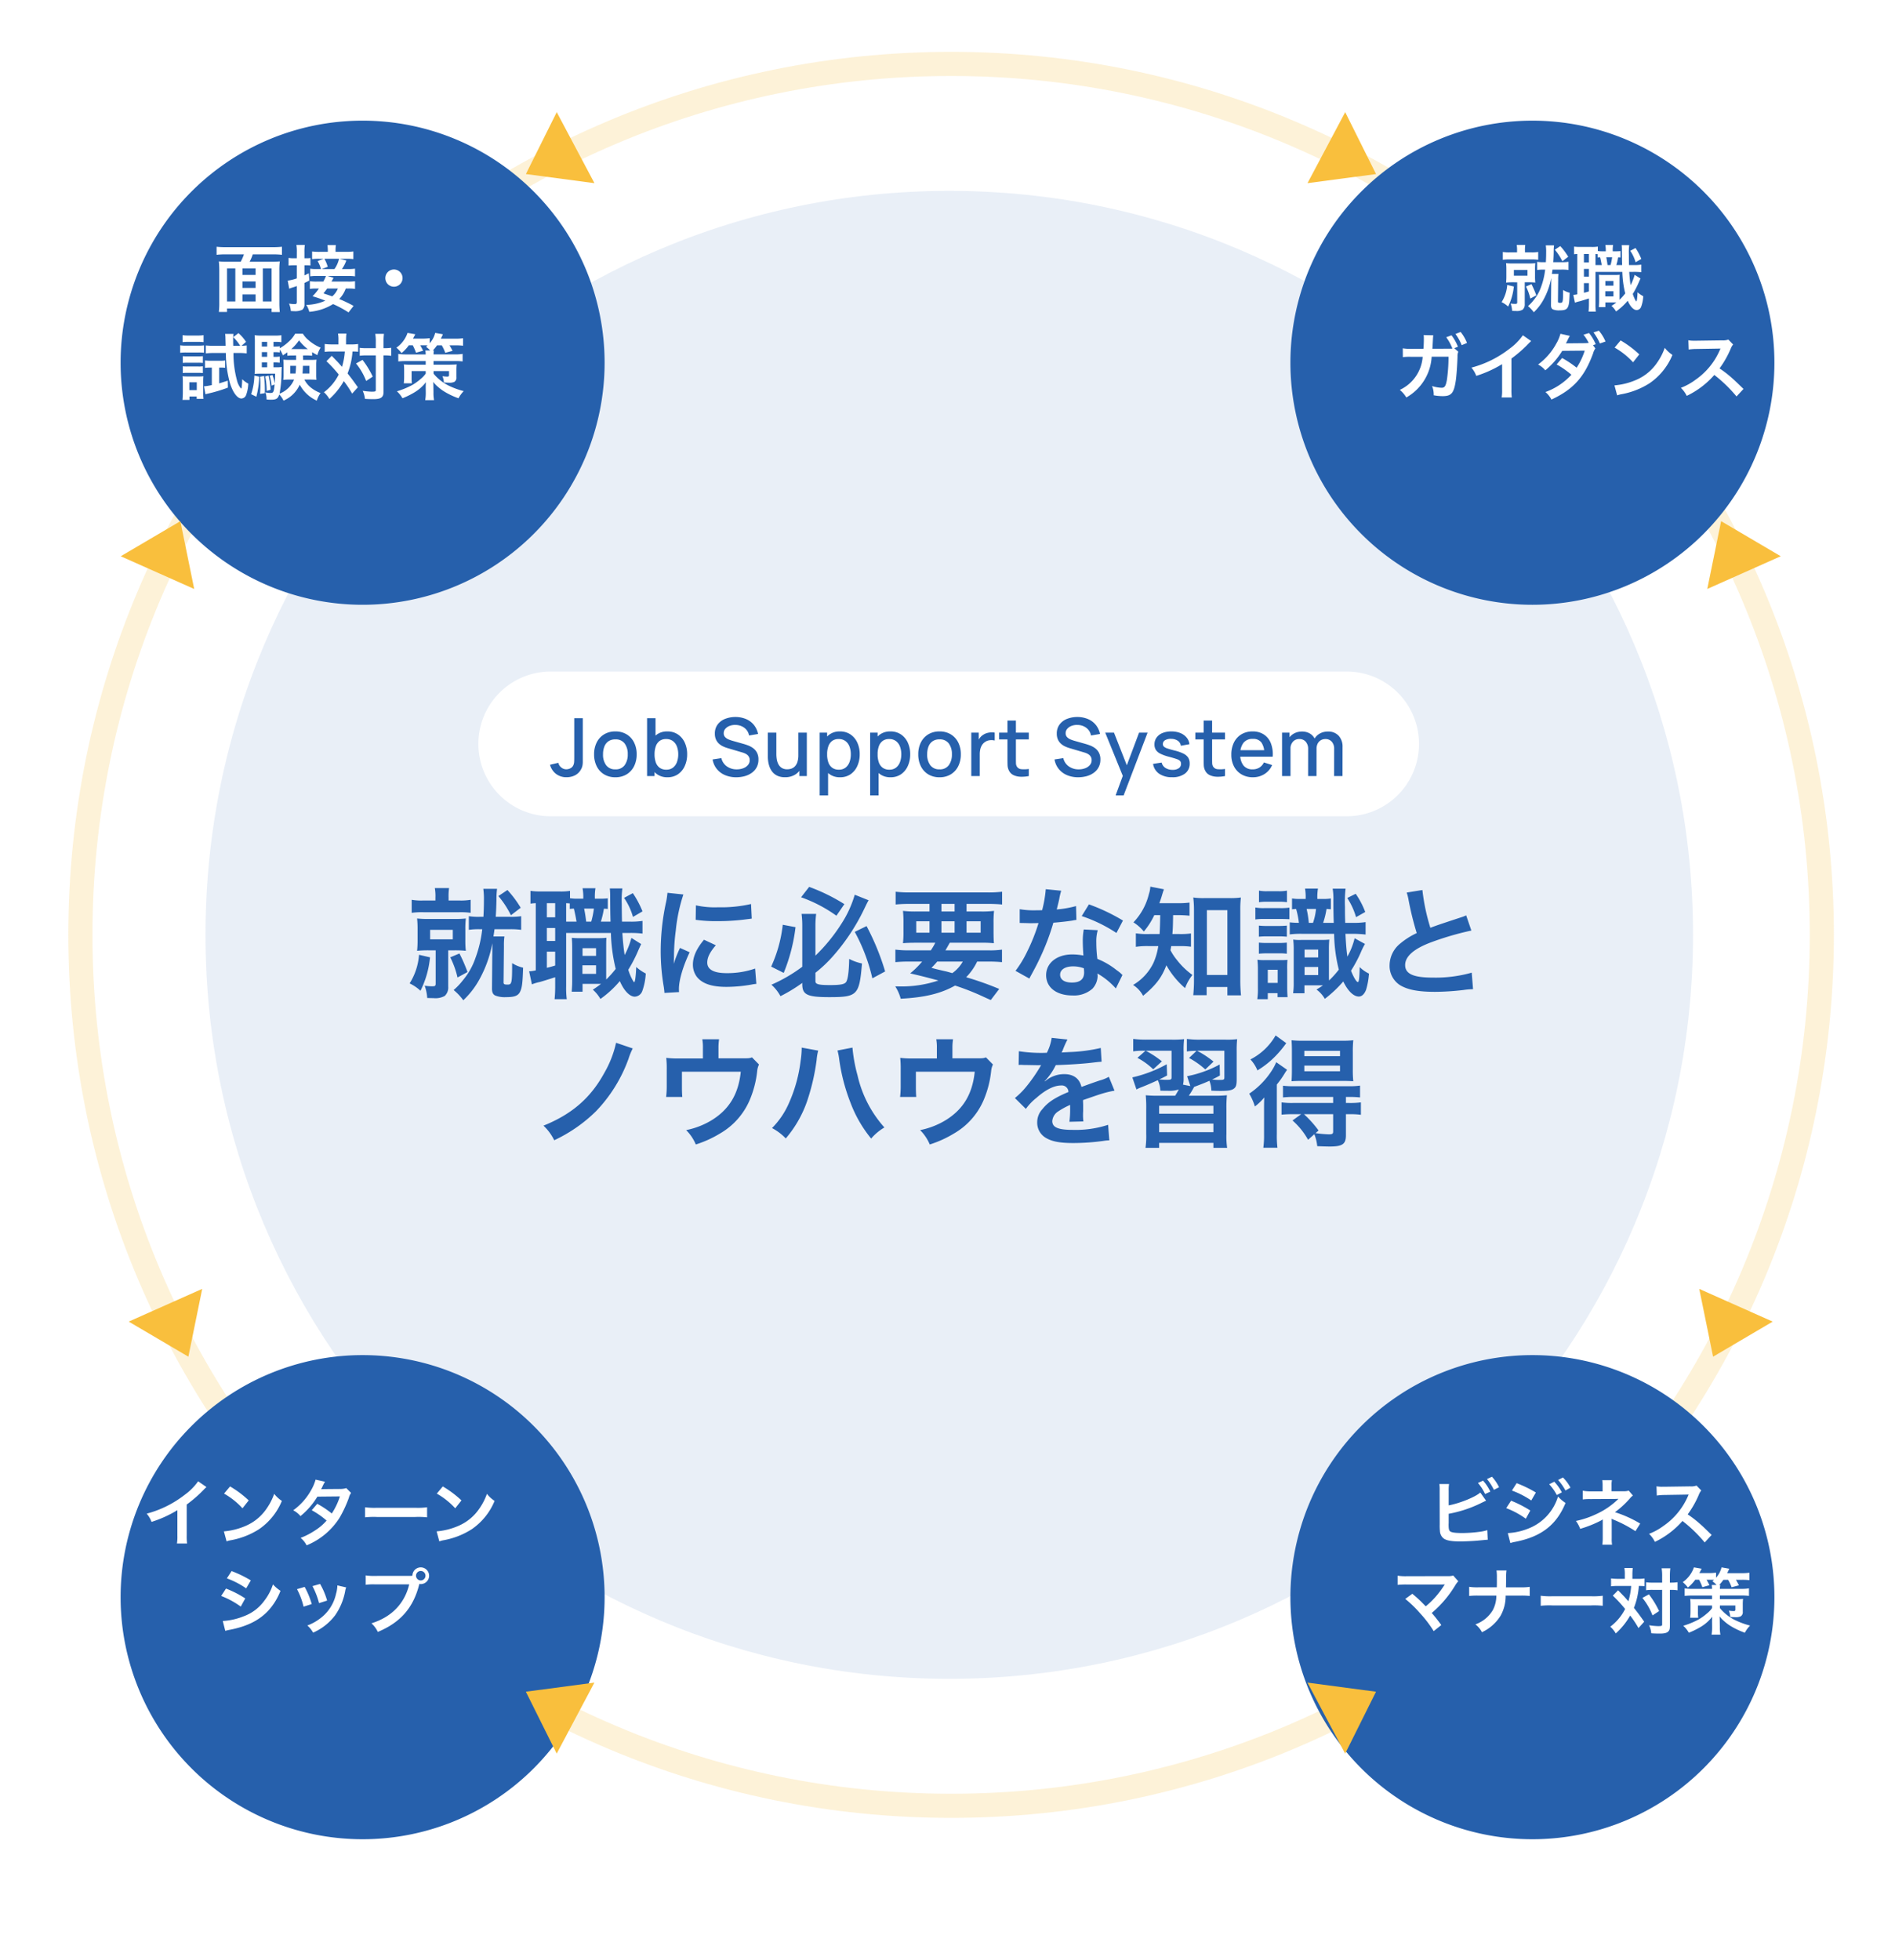 <?xml version="1.0" encoding="UTF-8"?> <svg xmlns="http://www.w3.org/2000/svg" xmlns:xlink="http://www.w3.org/1999/xlink" width="471.408" height="487.408" viewBox="0 0 471.408 487.408"><defs><filter id="パス_4159" x="291" y="0" width="180.408" height="180.408" filterUnits="userSpaceOnUse"><feOffset dx="-10" dy="10"></feOffset><feGaussianBlur stdDeviation="10" result="blur"></feGaussianBlur><feFlood flood-opacity="0.11"></feFlood><feComposite operator="in" in2="blur"></feComposite><feComposite in="SourceGraphic"></feComposite></filter><filter id="パス_4462" x="291" y="307" width="180.408" height="180.408" filterUnits="userSpaceOnUse"><feOffset dx="-10" dy="10"></feOffset><feGaussianBlur stdDeviation="10" result="blur-2"></feGaussianBlur><feFlood flood-opacity="0.11"></feFlood><feComposite operator="in" in2="blur-2"></feComposite><feComposite in="SourceGraphic"></feComposite></filter><filter id="パス_4765" x="0" y="307" width="180.408" height="180.408" filterUnits="userSpaceOnUse"><feOffset dx="10" dy="10"></feOffset><feGaussianBlur stdDeviation="10" result="blur-3"></feGaussianBlur><feFlood flood-opacity="0.11"></feFlood><feComposite operator="in" in2="blur-3"></feComposite><feComposite in="SourceGraphic"></feComposite></filter><filter id="パス_4766" x="0" y="0" width="180.408" height="180.408" filterUnits="userSpaceOnUse"><feOffset dx="10" dy="10"></feOffset><feGaussianBlur stdDeviation="10" result="blur-4"></feGaussianBlur><feFlood flood-opacity="0.11"></feFlood><feComposite operator="in" in2="blur-4"></feComposite><feComposite in="SourceGraphic"></feComposite></filter></defs><g id="グループ_15687" data-name="グループ 15687" transform="translate(-464 -1687.999)"><path id="パス_16470" data-name="パス 16470" d="M216.6,0c119.622,0,216.6,96.973,216.6,216.6s-96.973,216.6-216.6,216.6S0,336.218,0,216.6,96.973,0,216.6,0Z" transform="translate(484 1703.891)" fill="none" stroke="#f9bf3d" stroke-width="6" opacity="0.2"></path><path id="パス_16472" data-name="パス 16472" d="M185.021,0C287.206,0,370.043,82.837,370.043,185.021S287.206,370.043,185.021,370.043,0,287.206,0,185.021,82.837,0,185.021,0Z" transform="translate(515.123 2105.508) rotate(-90)" fill="#2660ac" opacity="0.1"></path><g transform="matrix(1, 0, 0, 1, 464, 1688)" filter="url(#パス_4159)"><path id="パス_4159-2" data-name="パス 4159" d="M879.188,92.854a60.2,60.2,0,1,1-60.2-60.2,60.2,60.2,0,0,1,60.2,60.2" transform="translate(-427.78 -12.65)" fill="#2660ac"></path></g><g transform="matrix(1, 0, 0, 1, 464, 1688)" filter="url(#パス_4462)"><path id="パス_4462-2" data-name="パス 4462" d="M879.188,800.793a60.2,60.2,0,1,1-60.2-60.2,60.2,60.2,0,0,1,60.2,60.2" transform="translate(-427.78 -413.59)" fill="#2660ac"></path></g><g transform="matrix(1, 0, 0, 1, 464, 1688)" filter="url(#パス_4765)"><path id="パス_4765-2" data-name="パス 4765" d="M164.134,800.793a60.2,60.2,0,1,1-60.2-60.2,60.2,60.2,0,0,1,60.2,60.2" transform="translate(-23.73 -413.59)" fill="#2660ac"></path></g><g transform="matrix(1, 0, 0, 1, 464, 1688)" filter="url(#パス_4766)"><path id="パス_4766-2" data-name="パス 4766" d="M164.134,800.793a60.2,60.2,0,1,1-60.2-60.2,60.2,60.2,0,0,1,60.2,60.2" transform="translate(-23.73 -720.59)" fill="#2660ac"></path></g><path id="パス_16483" data-name="パス 16483" d="M-23.436-10.908A17.024,17.024,0,0,1-25.56-11a22.512,22.512,0,0,1,.108,2.3v7.83a18.88,18.88,0,0,1-.108,2.448h2.034V.72h11.088V1.6H-10.4a22.774,22.774,0,0,1-.108-2.448v-7.83A16.69,16.69,0,0,1-10.4-11a17.2,17.2,0,0,1-2.124.09H-17.91a10.461,10.461,0,0,0,.792-1.836h5.058a19.44,19.44,0,0,1,2.2.108v-2a20.131,20.131,0,0,1-2.2.108H-23.922a19.439,19.439,0,0,1-2.2-.108v2a19.332,19.332,0,0,1,2.214-.108h4.59a10.833,10.833,0,0,1-.81,1.836Zm3.762,9.882V-2.772h3.258v1.746Zm-1.782,0h-2.07V-9.234h2.07Zm1.782-8.208h3.258v1.6h-3.258Zm5.058,0h2.178v8.208h-2.178Zm-1.8,4.842h-3.258v-1.62h3.258ZM7.956.072a34.264,34.264,0,0,0-3.564-1.71,7.274,7.274,0,0,0,1.62-2.61H6.57a11.021,11.021,0,0,1,1.746.09V-6.066a10.327,10.327,0,0,1-1.764.09h-4.1a2.137,2.137,0,0,0,.234-.414c.2-.342.2-.342.288-.522l-1.476-.45H6.48a11.333,11.333,0,0,1,1.836.09V-9.18a11.06,11.06,0,0,1-1.836.09H5.058a8.98,8.98,0,0,0,1.1-2.124l-1.674-.432h1.6a10.412,10.412,0,0,1,1.818.09v-1.908a13.3,13.3,0,0,1-2.016.09H3.474v-.414a7.553,7.553,0,0,1,.09-1.26H1.458a9.281,9.281,0,0,1,.09,1.278v.4H-.324a14.033,14.033,0,0,1-2.034-.09v1.908a10.282,10.282,0,0,1,1.818-.09H.5L-.99-11.07A6.966,6.966,0,0,1-.162-9.09H-1.386a7.017,7.017,0,0,1-1.44-.09v1.908a9.149,9.149,0,0,1,1.548-.09H1.08A9.713,9.713,0,0,1,.432-5.976h-1.6a11.021,11.021,0,0,1-1.746-.09v1.908a11.046,11.046,0,0,1,1.728-.09h.522A13.517,13.517,0,0,1-2.25-2.322a29.319,29.319,0,0,1,3.168,1.1A12.034,12.034,0,0,1-3.816-.18,5.494,5.494,0,0,1-3.06,1.548,13.235,13.235,0,0,0,2.862-.378,27.223,27.223,0,0,1,6.7,1.692ZM4.05-4.248A5,5,0,0,1,2.646-2.3c-.684-.234-.684-.234-2.178-.738.486-.612.63-.81.918-1.206Zm-4-4.842L1.53-9.648a9.024,9.024,0,0,0-.828-2H4.338A7.018,7.018,0,0,1,3.2-9.09Zm-6.21-2.682h-.72a7.75,7.75,0,0,1-1.332-.09v1.908a10.914,10.914,0,0,1,1.314-.072h.738v3.258a11.083,11.083,0,0,1-2.268.558l.378,2.016a5.729,5.729,0,0,1,.756-.288c.324-.09.756-.252,1.134-.378V-.918c0,.432-.108.54-.576.54A8.191,8.191,0,0,1-8.1-.5,5.606,5.606,0,0,1-7.65,1.35c.414.018.594.036.846.036a4.126,4.126,0,0,0,2.016-.36A1.66,1.66,0,0,0-4.266-.36V-5.634c.5-.234.7-.324,1.224-.612l-.144-1.8c-.558.288-.756.378-1.08.54v-2.52h.5a8.879,8.879,0,0,1,.99.054v-1.872a5.264,5.264,0,0,1-1.008.072h-.486v-1.494a10.341,10.341,0,0,1,.108-1.818H-6.264a10.442,10.442,0,0,1,.108,1.836ZM18-8.982A2.136,2.136,0,0,0,15.858-6.84,2.136,2.136,0,0,0,18-4.7,2.136,2.136,0,0,0,20.142-6.84,2.136,2.136,0,0,0,18-8.982Zm-36.792,18a10.478,10.478,0,0,0-1.89-2.178l-1.3,1.008A11,11,0,0,1-20.25,9.994h-1.728C-22,9.274-22,9.166-22,8.644a10.136,10.136,0,0,1,.072-1.6h-2.07A5.82,5.82,0,0,1-23.922,8l.054,2h-2.97c-.774,0-1.4-.036-1.962-.09v1.98a16.214,16.214,0,0,1,1.944-.108h3.042a28.652,28.652,0,0,0,.972,7.344c.72,2.412,1.854,3.978,2.9,3.978a1.3,1.3,0,0,0,1.17-.882,9.057,9.057,0,0,0,.54-2.826,5.713,5.713,0,0,1-1.512-1.1c-.018.684-.09,1.656-.144,2.052-.036.2-.09.288-.144.288a4.879,4.879,0,0,1-1.026-2.07,25.7,25.7,0,0,1-.864-6.786h1.35a16.432,16.432,0,0,1,1.944.108V9.9a9.079,9.079,0,0,1-1.278.09Zm-8.514,6.39v4.356a13.145,13.145,0,0,1-1.944.306l.36,1.98c.252-.072.4-.108.612-.162A37.438,37.438,0,0,0-23.31,20.4l-.036-1.728c-1.044.342-1.4.45-2.124.666V15.412h.4a10.582,10.582,0,0,1,1.08.054V13.648a8.344,8.344,0,0,1-1.26.072H-27.54A9.186,9.186,0,0,1-29,13.63v1.854a10.472,10.472,0,0,1,1.368-.072Zm-7.272-6.318a11.227,11.227,0,0,1,1.458-.072h2.3a10.708,10.708,0,0,1,1.458.072V7.348a8.025,8.025,0,0,1-1.458.09h-2.3a7.906,7.906,0,0,1-1.458-.09Zm-.594,2.646a10.758,10.758,0,0,1,1.44-.072h3.114a12.426,12.426,0,0,1,1.368.054V9.886a9.469,9.469,0,0,1-1.44.072h-3.042a7.929,7.929,0,0,1-1.44-.09Zm.648,2.52a9.116,9.116,0,0,1,1.134-.054h2.754a8.868,8.868,0,0,1,1.1.054V12.568a7.921,7.921,0,0,1-1.1.054H-33.39a6.681,6.681,0,0,1-1.134-.054Zm0,2.52a6.672,6.672,0,0,1,1.116-.054h2.736a9.318,9.318,0,0,1,1.134.054V15.088a6.131,6.131,0,0,1-1.116.054H-33.39a6.68,6.68,0,0,1-1.134-.054Zm1.656,6.678v-.846h1.8v.594h1.692a9.493,9.493,0,0,1-.072-1.26V18.868a10.344,10.344,0,0,1,.054-1.3,9.2,9.2,0,0,1-1.224.054h-2.574a12.738,12.738,0,0,1-1.4-.054,10.762,10.762,0,0,1,.072,1.386v2.736c0,.594-.036,1.206-.09,1.764Zm-.036-4.374h1.854v1.944H-32.9Zm29.286-6.678a9.146,9.146,0,0,1,1.26.072v-.9a12.3,12.3,0,0,0,1.314.738,6.059,6.059,0,0,1,.81-1.854A10.786,10.786,0,0,1-3.186,8.644,6.61,6.61,0,0,1-4.662,6.988H-6.57a7.806,7.806,0,0,1-1.71,2.07A11.41,11.41,0,0,1-10.4,10.606V10.12a8.2,8.2,0,0,1-1.206.072h-.36V9.022h.594a7.318,7.318,0,0,1,1.368.09V7.366a10.406,10.406,0,0,1-1.692.09h-3.15a12.508,12.508,0,0,1-1.818-.09A16.349,16.349,0,0,1-16.6,9.22v6.228a12.45,12.45,0,0,1-.072,1.53c.4-.036.9-.054,1.458-.054h3.654c0,1.044-.036,1.53-.108,2.484a11.611,11.611,0,0,0-.558-2.16l-.684.216a13.1,13.1,0,0,1,.486,2.448l.738-.306c-.18,1.908-.306,2.124-1.062,2.124a5.728,5.728,0,0,1-1.224-.162,5,5,0,0,1,.288,1.782,9.713,9.713,0,0,0,1.008.054c1.4,0,1.8-.234,2.142-1.3a5.376,5.376,0,0,1,1.062,1.53A7.771,7.771,0,0,0-5.436,19.66a8.976,8.976,0,0,0,4.248,3.978,6.624,6.624,0,0,1,.936-1.89,8.867,8.867,0,0,1-2.484-1.422A6.09,6.09,0,0,1-4.284,18.4h1.62c.5,0,.864.018,1.386.054a10.956,10.956,0,0,1-.054-1.3v-2.43A9.77,9.77,0,0,1-1.26,13.45a14.153,14.153,0,0,1-1.458.054h-1.89c0-.342,0-.432-.018-1.1Zm-2.718,0v1.1H-8.1a13.124,13.124,0,0,1-1.422-.054c.036.468.054.684.054,1.278v2.43a9.131,9.131,0,0,1-.072,1.314A11.354,11.354,0,0,1-8.118,18.4H-6.84a6.4,6.4,0,0,1-3.618,3.492,29.538,29.538,0,0,0,.486-5.13c.018-.774.036-1.17.072-1.494a9.023,9.023,0,0,1-1.44.072h-.63V14.134h.342a8.52,8.52,0,0,1,1.206.072v-1.53a7.45,7.45,0,0,1-1.206.072h-.342v-1.17h.36a8.2,8.2,0,0,1,1.206.072v-.7a4.778,4.778,0,0,1,.756,1.422c.576-.36.774-.5,1.134-.756v.864a8.14,8.14,0,0,1,1.224-.072Zm-.018,2.574a18.462,18.462,0,0,1-.126,1.908H-7.794V14.98Zm3.33,0v1.908H-4.752c.054-.54.072-.846.108-1.908Zm-10.512-.846V15.34h-1.332V14.134Zm0-1.386h-1.332v-1.17h1.332Zm0-2.556h-1.332V9.022h1.332Zm6.264.63h-.27A11.607,11.607,0,0,0-5.616,8.644a11.343,11.343,0,0,0,2.178,2.178Zm-9.45,6.588a15.388,15.388,0,0,1-.81,4.626l1.3.63a22.2,22.2,0,0,0,.72-4.986Zm1.422.27c.054.72.072.936.072,1.8,0,1.224-.018,1.566-.072,2.484l1.188-.18V20.9c0-1.1-.054-2.034-.18-3.384Zm1.278-.054a18.39,18.39,0,0,1,.36,3.6l.972-.288a19.322,19.322,0,0,0-.5-3.528ZM4.194,9.652H2.556A12.967,12.967,0,0,1,.774,9.544v1.962a11.581,11.581,0,0,1,1.674-.09h3.33a17.454,17.454,0,0,1-.7,3.816c-.684-.792-.99-1.134-1.134-1.278-1.062-1.1-1.062-1.1-1.422-1.458L1.206,13.828a32.747,32.747,0,0,1,3.06,3.312,12.493,12.493,0,0,1-3.69,4.41,6.442,6.442,0,0,1,1.368,1.674,17.69,17.69,0,0,0,3.582-4.446A25.853,25.853,0,0,1,7.6,21.892l1.422-1.584c-1.278-1.8-1.422-2-2.556-3.438a18.439,18.439,0,0,0,1.224-5.454,13.431,13.431,0,0,1,1.4.054V9.544a9.613,9.613,0,0,1-1.728.108H6.084V8.644a14.285,14.285,0,0,1,.09-1.692H4.086a8.525,8.525,0,0,1,.108,1.692Zm9.288,2.736v8.586c0,.378-.108.432-1.08.432a18.084,18.084,0,0,1-2.178-.216,5.965,5.965,0,0,1,.558,2c.72.054,1.386.072,2.124.072,1.188,0,1.836-.18,2.178-.612.27-.324.324-.63.324-1.566V12.388h.234a10.461,10.461,0,0,1,1.26.054l.414.054V10.48a10.322,10.322,0,0,1-1.692.108h-.216V9.166a16.209,16.209,0,0,1,.108-2.142h-2.16a12.076,12.076,0,0,1,.126,2.142v1.422H11.2a10.932,10.932,0,0,1-1.71-.09v1.98a11.216,11.216,0,0,1,1.71-.09Zm-4.914,2a16.047,16.047,0,0,1,2.52,4.356l1.638-1.08A22.6,22.6,0,0,0,10.188,13.5ZM22.68,9.868a14.491,14.491,0,0,1,.81,1.854l1.764-.5c-.306-.612-.414-.828-.72-1.35h1.044a6.964,6.964,0,0,1,.81.036c-.144.126-.2.18-.4.342a6.4,6.4,0,0,1,1.026.918H25.812a5.956,5.956,0,0,1,.09.972H20.988a11.511,11.511,0,0,1-1.908-.126v1.872c.558-.054,1.17-.09,1.908-.09H25.9v.9h-3.87a13.085,13.085,0,0,1-1.566-.072,11.962,11.962,0,0,1,.072,1.458v1.584a13.85,13.85,0,0,1-.09,1.656h2.016a9.742,9.742,0,0,1-.072-1.458V16.276H25.9v.648a6.784,6.784,0,0,1-1.314,1.368,13.033,13.033,0,0,1-2.07,1.476,20.491,20.491,0,0,1-3.78,1.548,6.869,6.869,0,0,1,1.386,1.728,19.692,19.692,0,0,0,3.024-1.494,10.049,10.049,0,0,0,2.808-2.5c-.036.468-.054,1.026-.054,1.26l.018,1.314v.2a10.045,10.045,0,0,1-.144,1.692h2.2a9.187,9.187,0,0,1-.144-1.872l-.018-1.368c0-.486-.018-.72-.036-1.314a5.981,5.981,0,0,0,1.134,1.206,10.7,10.7,0,0,0,1.638,1.224,18.812,18.812,0,0,0,3.51,1.656,7.268,7.268,0,0,1,1.3-1.782,19.341,19.341,0,0,1-3.96-1.476,11.583,11.583,0,0,1-3.546-2.862v-.648H31.7V17.32c0,.27-.126.342-.5.342a9.536,9.536,0,0,1-1.134-.108,4.726,4.726,0,0,1,.36,1.566c.5.036.936.054,1.26.054a2.876,2.876,0,0,0,1.332-.2,1.209,1.209,0,0,0,.522-1.17V16.114a11.3,11.3,0,0,1,.072-1.494c-.216.036-.774.054-1.674.072H27.846v-.9h5.31a13.873,13.873,0,0,1,1.926.09V12.01a10.643,10.643,0,0,1-1.926.126h-5.31a5.556,5.556,0,0,1,.09-.972h-.27A9.06,9.06,0,0,0,28.71,9.886H29.9a11.131,11.131,0,0,1,.864,1.854l1.818-.486c-.252-.5-.486-.936-.756-1.368H33.3a14.1,14.1,0,0,1,1.89.09V8.122a15.191,15.191,0,0,1-1.98.108H29.664c.162-.342.162-.342.522-1.1L28.26,6.79a6.088,6.088,0,0,1-1.368,2.574V8.1a12.064,12.064,0,0,1-1.746.108H22.734c.324-.594.5-.954.576-1.08L21.384,6.79a7.4,7.4,0,0,1-2.772,3.672,8.151,8.151,0,0,1,1.278,1.35,10.279,10.279,0,0,0,1.818-1.944Z" transform="translate(544 1764)" fill="#fff"></path><path id="パス_16479" data-name="パス 16479" d="M-30.708-14.616a14.4,14.4,0,0,1-3.348,3.366,26.288,26.288,0,0,1-9.45,4.68A6.77,6.77,0,0,1-42.3-4.518a29.164,29.164,0,0,0,6.426-2.916V-1.1A10.124,10.124,0,0,1-35.982.846h2.52a13.617,13.617,0,0,1-.09-2V-8.838A31.83,31.83,0,0,0-29.3-12.546a7.414,7.414,0,0,1,.666-.63Zm6.444,3.06A18.9,18.9,0,0,1-19.674-7.9l1.548-1.962a25.493,25.493,0,0,0-4.644-3.474Zm.63,11.88A6.372,6.372,0,0,1-22.446.018a19.443,19.443,0,0,0,6.858-2.7A15.8,15.8,0,0,0-9.882-9.738,7.762,7.762,0,0,1-11.79-11.5a15.03,15.03,0,0,1-1.836,3.6,12.026,12.026,0,0,1-5.346,4.41A17.151,17.151,0,0,1-24.3-2.16ZM6.138-12.924a4.725,4.725,0,0,1-1.584.216c-4.392.036-4.392.036-4.68.072A8.969,8.969,0,0,0,.306-13.5a9.484,9.484,0,0,1,.54-1.008l-2.34-.522a10.973,10.973,0,0,1-1.044,2.5A15.474,15.474,0,0,1-7.056-7.4a5.714,5.714,0,0,1,1.8,1.44A18.622,18.622,0,0,0-1.044-10.8l5.6-.054A17.2,17.2,0,0,1,2.538-6.606,23.429,23.429,0,0,0-1.08-9.018l-1.368,1.6a20.377,20.377,0,0,1,3.69,2.574A13.067,13.067,0,0,1-1.71-2.34,18.141,18.141,0,0,1-5.22-.54,5.713,5.713,0,0,1-3.726,1.314,17.576,17.576,0,0,0,4.482-5.562a30.191,30.191,0,0,0,2.3-4.95,3.224,3.224,0,0,1,.558-1.206Zm4.68,7.272a19.76,19.76,0,0,1,2.934-.09H23.31a19.76,19.76,0,0,1,2.934.09v-2.5a17.677,17.677,0,0,1-2.916.126H13.734a17.677,17.677,0,0,1-2.916-.126Zm17.838-5.9A18.9,18.9,0,0,1,33.246-7.9l1.548-1.962a25.493,25.493,0,0,0-4.644-3.474Zm.63,11.88A6.372,6.372,0,0,1,30.474.018a19.443,19.443,0,0,0,6.858-2.7,15.8,15.8,0,0,0,5.706-7.056A7.762,7.762,0,0,1,41.13-11.5a15.03,15.03,0,0,1-1.836,3.6,12.026,12.026,0,0,1-5.346,4.41A17.151,17.151,0,0,1,28.62-2.16Zm-52.848,9.2a21.133,21.133,0,0,1,4.806,2.484l1.152-1.98a28.864,28.864,0,0,0-4.788-2.322ZM-24.984,13.9a21.053,21.053,0,0,1,4.878,2.646l1.116-2.034a25.447,25.447,0,0,0-4.788-2.448Zm1.026,8.676a11.626,11.626,0,0,1,1.26-.288c4.428-.882,7.488-2.484,9.774-5.112a15.713,15.713,0,0,0,2.7-4.554,9.294,9.294,0,0,1-1.872-1.6A13.317,13.317,0,0,1-14.184,15a11,11,0,0,1-5.2,3.96,16.474,16.474,0,0,1-5.2,1.17ZM-6.12,12.208a18.008,18.008,0,0,1,1.638,4.356l2.034-.648A20.763,20.763,0,0,0-4.212,11.65Zm3.852-.756A19.793,19.793,0,0,1-.63,15.682l2-.63a17.683,17.683,0,0,0-1.746-4.14Zm6.192-.18a7.984,7.984,0,0,1-.324,2.07A10.35,10.35,0,0,1-.486,19.588a11.676,11.676,0,0,1-3.06,1.656,6.538,6.538,0,0,1,1.44,1.782,13.816,13.816,0,0,0,5.49-4.338,15.365,15.365,0,0,0,2.484-5.994,3.788,3.788,0,0,1,.252-.918Zm9.342-2.358a12.333,12.333,0,0,1-2.3-.126v2.34a12.968,12.968,0,0,1,2.268-.108H21.8c-1.152,4.788-4.41,8.136-9.4,9.684a6.624,6.624,0,0,1,1.584,2.142C19.674,20.47,22.86,16.8,24.318,10.912a2.459,2.459,0,0,0,.342.036,2.079,2.079,0,1,0-2.07-2.07c-.306.018-.522.036-1.062.036ZM24.66,7.69a1.172,1.172,0,0,1,1.188,1.17,1.179,1.179,0,1,1-2.358,0A1.168,1.168,0,0,1,24.66,7.69Z" transform="translate(544 2071)" fill="#fff"></path><path id="パス_16484" data-name="パス 16484" d="M-6.624-8.946A18,18,0,0,1-7.632-4.662a10.386,10.386,0,0,1-1.89,3.348A9.635,9.635,0,0,1-10.89.126a8.3,8.3,0,0,1,1.44,1.53A12.641,12.641,0,0,0-6.966-1.6,17.9,17.9,0,0,0-5.112-6.858v.414L-5.166-.216c-.018.666.126.99.5,1.17a3.886,3.886,0,0,0,1.6.234c1.3,0,1.836-.216,2.124-.882.27-.612.342-1.314.414-3.51A5.312,5.312,0,0,1-2.16-3.888c0,3.006-.054,3.2-.684,3.2-.5,0-.612-.072-.594-.4l.054-5.364a9.2,9.2,0,0,1,.072-1.422H-4.95c.108-.666.108-.72.162-1.08h2.214a11.562,11.562,0,0,1,1.764.09V-10.89a10.592,10.592,0,0,1-1.764.09H-4.608c.072-1.008.09-1.71.108-2.556a11.759,11.759,0,0,1,.09-1.62H-6.462a11.073,11.073,0,0,1,.09,1.71c0,.828-.018,1.476-.072,2.466h-.5a9.511,9.511,0,0,1-1.674-.09v2.034a10.43,10.43,0,0,1,1.674-.09Zm-6.984-4.284h-1.836a8.3,8.3,0,0,1-1.71-.108v1.944a11.33,11.33,0,0,1,1.728-.09h5.382a10.819,10.819,0,0,1,1.692.09v-1.944a8.633,8.633,0,0,1-1.692.108h-1.6v-.45a8.363,8.363,0,0,1,.072-1.4H-13.7a7.017,7.017,0,0,1,.09,1.44Zm.036,7.434V-.828c0,.324-.09.4-.468.4a6.788,6.788,0,0,1-1.17-.09,6.955,6.955,0,0,1,.378,1.836c.5.018.72.018.918.018a2.845,2.845,0,0,0,1.692-.324A1.7,1.7,0,0,0-11.7-.378V-5.8h.954a14.88,14.88,0,0,1,1.674.072,13.239,13.239,0,0,1-.072-1.638v-1.6a12.47,12.47,0,0,1,.072-1.584,14.816,14.816,0,0,1-1.692.072h-3.852a15.508,15.508,0,0,1-1.728-.072,14.685,14.685,0,0,1,.072,1.62V-7.38a14.951,14.951,0,0,1-.072,1.656A16.284,16.284,0,0,1-14.6-5.8Zm-.828-3.06h3.384v1.422H-14.4ZM-16.056-5.13a9.283,9.283,0,0,1-1.4,4.266,6.545,6.545,0,0,1,1.62,1.1,14.1,14.1,0,0,0,1.422-4.986Zm4.662.378a12.977,12.977,0,0,1,1.08,3.006l1.494-.81a23.691,23.691,0,0,0-1.206-2.772ZM-4.212-13.9A14.05,14.05,0,0,1-2.34-11.034L-.882-12.15A15.844,15.844,0,0,0-2.862-14.8Zm16.326.342a11.023,11.023,0,0,1-1.278.054h-.648v-.108a7.788,7.788,0,0,1,.09-1.458H8.352a7.387,7.387,0,0,1,.108,1.458v.108H7.6a6.83,6.83,0,0,1-1.116-.072v-1.1a8.626,8.626,0,0,1-1.566.09H2.088a10.029,10.029,0,0,1-1.512-.09v1.908a7.094,7.094,0,0,1,.792-.072V-2.808a5.2,5.2,0,0,1-.99.144L.792-.72A6.945,6.945,0,0,1,2-1.08c.63-.18,1.476-.45,2.268-.7v1.35a17.676,17.676,0,0,1-.09,1.926H5.994A12.975,12.975,0,0,1,5.9-.414V-8.388h6.678a25.173,25.173,0,0,0,.72,5.364A15.7,15.7,0,0,1,11.88-1.44V-6.066c0-.918,0-1.188.036-1.6a11.125,11.125,0,0,1-1.17.054H7.884A8,8,0,0,1,6.75-7.668c.036.594.054.81.054,1.6v4.878c0,.594-.036,1.044-.072,1.566h1.62V-.792h2.754A13.885,13.885,0,0,1,9.882.072a5.323,5.323,0,0,1,1.134,1.386,15.356,15.356,0,0,0,2.9-2.664c.63,1.458,1.476,2.322,2.232,2.322A1.244,1.244,0,0,0,17.262.288a9.019,9.019,0,0,0,.522-2.628,6.46,6.46,0,0,1-1.422-.972c-.054,1.422-.18,2.268-.306,2.268-.036,0-.108-.09-.27-.378A7.94,7.94,0,0,1,15.174-2.9a20.935,20.935,0,0,0,1.53-2.97c.144-.324.288-.648.4-.864L15.642-7.65a11.875,11.875,0,0,1-1.008,2.556c-.144-.936-.252-1.89-.342-3.294h.99A14.847,14.847,0,0,1,17.3-8.3v-1.89a11.254,11.254,0,0,1-2.016.108H14.238c-.018-.54-.036-2.034-.036-2.664a13.841,13.841,0,0,1,.09-2.286H12.42a11.168,11.168,0,0,1,.054,1.3c.018,2.394.018,2.394.054,3.654h-1.44a14.552,14.552,0,0,0,.45-1.926,4.9,4.9,0,0,1,.576.036Zm-2.07,1.53a12.733,12.733,0,0,1-.4,1.944H8.892c-.09-.774-.2-1.422-.306-1.944ZM5.9-10.08v-2.754c.216.018.288.018.54.036v.828c.27-.036.342-.036.612-.054.18.738.306,1.4.4,1.944Zm-2.88-2.754H4.266v2.106H3.024Zm0,3.708H4.266V-7.2H3.024Zm0,3.528H4.266v2.07c-.486.144-.648.2-1.242.342ZM8.352-6.12h2.016v1.152H8.352ZM8.334-3.564h2.034v1.278H8.334Zm6.21-10.062a9.456,9.456,0,0,1,1.332,2.844L17.3-11.61a14.438,14.438,0,0,0-1.44-2.718ZM-29.232,10.588l.918-.36a12.037,12.037,0,0,0-1.6-2.844l-1.314.486a11.724,11.724,0,0,1,1.4,2.484l.09.18.054.144a6.057,6.057,0,0,1-.99.036l-4,.018c.054-.63.054-.648.072-1.134l.054-.972.018-.342c0-.126.018-.216.018-.324a5.025,5.025,0,0,1,.072-.576l-2.412-.054a3.678,3.678,0,0,1,.054.7v.45c0,.522-.036,1.584-.09,2.25l-3.15.018a10.761,10.761,0,0,1-2-.126l.018,2.2a12.206,12.206,0,0,1,1.944-.09h2.988a9.858,9.858,0,0,1-5.688,8.226,7.337,7.337,0,0,1,1.62,1.89,12.439,12.439,0,0,0,6.3-10.134h4.194a40.611,40.611,0,0,1-.4,5.76c-.288,1.566-.558,1.962-1.332,1.962A8.758,8.758,0,0,1-34.758,20a5.5,5.5,0,0,1,.414,2.3,12.166,12.166,0,0,0,2.232.216c2.16,0,2.79-.738,3.258-3.852.18-1.188.378-3.978.432-6.012a2.719,2.719,0,0,1,.2-1.188Zm3.168-1.3a10.5,10.5,0,0,0-1.584-2.736l-1.278.5a12.893,12.893,0,0,1,1.548,2.79Zm13.9-1.908a14.4,14.4,0,0,1-3.348,3.366,26.288,26.288,0,0,1-9.45,4.68,6.77,6.77,0,0,1,1.206,2.052,29.164,29.164,0,0,0,6.426-2.916V20.9a10.124,10.124,0,0,1-.108,1.944h2.52a13.617,13.617,0,0,1-.09-2V13.162a31.83,31.83,0,0,0,4.248-3.708,7.414,7.414,0,0,1,.666-.63ZM5.292,9.832l.666-.216A11.1,11.1,0,0,0,4.3,6.826L2.916,7.24a11.45,11.45,0,0,1,1.3,2.034c-.2.036-.612.054-.99.072l-3.744.036H-.954c-.27.018-.324.018-.5.036.09-.162.126-.234.432-.864a10.813,10.813,0,0,1,.54-1.026l-2.34-.522a9.7,9.7,0,0,1-1.062,2.5,15.785,15.785,0,0,1-4.5,5.148,5.714,5.714,0,0,1,1.8,1.44,19.371,19.371,0,0,0,4.212-4.842l5.6-.054a17.562,17.562,0,0,1-2.016,4.248,24.8,24.8,0,0,0-3.618-2.412l-1.368,1.6A21.266,21.266,0,0,1-.09,17.194a16.2,16.2,0,0,1-6.462,4.3,6.269,6.269,0,0,1,1.494,1.872c5.436-2.52,8.226-5.616,10.368-11.5a3.767,3.767,0,0,1,.558-1.206Zm3.1-.9a10.263,10.263,0,0,0-1.656-2.7L5.4,6.664A13.107,13.107,0,0,1,7,9.418Zm2.268,1.512a18.9,18.9,0,0,1,4.59,3.654l1.548-1.962A25.493,25.493,0,0,0,12.15,8.662Zm.63,11.88a6.372,6.372,0,0,1,1.188-.306,19.443,19.443,0,0,0,6.858-2.7,15.8,15.8,0,0,0,5.706-7.056A7.762,7.762,0,0,1,23.13,10.5a15.03,15.03,0,0,1-1.836,3.6,12.026,12.026,0,0,1-5.346,4.41A17.151,17.151,0,0,1,10.62,19.84Zm31.428-1.6c-2.178-2.106-2.178-2.106-2.628-2.5a27.9,27.9,0,0,0-3.33-2.61,23.839,23.839,0,0,0,2.808-4.968,3.462,3.462,0,0,1,.576-.972L38.952,8.446a3.9,3.9,0,0,1-1.6.2l-6.336.09h-.432A7.877,7.877,0,0,1,29,8.626l.072,2.3a14.186,14.186,0,0,1,1.962-.144c5.67-.09,5.67-.09,5.958-.108l-.2.468a17.35,17.35,0,0,1-6.048,7.326,14.861,14.861,0,0,1-3.6,1.98,7.221,7.221,0,0,1,1.458,2,21.391,21.391,0,0,0,6.858-5.2,34.6,34.6,0,0,1,5.526,5.346Z" transform="translate(855 1764)" fill="#fff"></path><path id="パス_16471" data-name="パス 16471" d="M-30.618-12.258a9.137,9.137,0,0,1,.09-1.674H-32.94a9.507,9.507,0,0,1,.072,1.656l.018,8.352A13.564,13.564,0,0,0-32.8-2.268a2.488,2.488,0,0,0,.882,1.836c.7.54,1.944.774,4.212.774,1.1,0,3.366-.108,4.428-.216,1.908-.18,2-.2,2.376-.2l-.108-2.394a10.635,10.635,0,0,1-2.052.432,33.946,33.946,0,0,1-4.176.288c-1.746,0-2.772-.144-3.078-.468-.252-.252-.324-.666-.324-1.71a1.2,1.2,0,0,1,.018-.234V-6.534a30.476,30.476,0,0,0,7.686-2.484c.954-.468,1.494-.72,1.62-.774l-1.44-2.034c-1.17,1.1-5.148,2.7-7.866,3.2Zm7.272-1.944a11.513,11.513,0,0,1,1.782,2.754l1.3-.594a11.444,11.444,0,0,0-1.8-2.736Zm5.256,1.062a10.59,10.59,0,0,0-1.764-2.61l-1.242.576a13.4,13.4,0,0,1,1.728,2.682Zm3.2.828A21.792,21.792,0,0,1-10.08-9.846l1.152-1.98a29.642,29.642,0,0,0-4.788-2.322Zm-1.422,4.374A20.893,20.893,0,0,1-11.43-5.31l1.116-2.034A28.41,28.41,0,0,0-15.1-9.792Zm10.692-5.94A12.149,12.149,0,0,1-3.726-11.2l1.26-.666a11.665,11.665,0,0,0-1.89-2.646ZM-15.282.738a10.628,10.628,0,0,1,1.26-.306C-7.578-.828-3.78-3.78-1.548-9.234a8.752,8.752,0,0,1-1.872-1.6A12.38,12.38,0,0,1-10.71-2.9a15.991,15.991,0,0,1-5.2,1.17ZM-.324-13.032A10.409,10.409,0,0,0-2.2-15.57l-1.206.63a13.262,13.262,0,0,1,1.836,2.61ZM10.026,1.152a8.068,8.068,0,0,1-.09-1.6V-4.41c0-.162-.018-.666-.036-.882.18.09.216.09.45.2a32.109,32.109,0,0,1,5.49,2.88L17.028-4.1A29.373,29.373,0,0,0,10.746-6.93,23.218,23.218,0,0,0,14.418-10.3a4.223,4.223,0,0,1,.792-.774l-1.044-1.224a3.8,3.8,0,0,1-1.224.162H9.9v-1.494a5.816,5.816,0,0,1,.09-1.26H7.578a7.431,7.431,0,0,1,.09,1.3v1.476H4.662a9.246,9.246,0,0,1-1.926-.162V-10.1a13.279,13.279,0,0,1,1.908-.09c6.48-.036,6.48-.036,6.588-.054h.378A19.3,19.3,0,0,1,6.03-6.426a22.409,22.409,0,0,1-5,1.674A7.44,7.44,0,0,1,2.088-2.79,28.5,28.5,0,0,0,7.164-4.806a3.091,3.091,0,0,0,.54-.342v4.7a10.854,10.854,0,0,1-.108,1.6Zm24.768-2.43c-2.178-2.106-2.178-2.106-2.628-2.5a27.9,27.9,0,0,0-3.33-2.61,23.839,23.839,0,0,0,2.808-4.968,3.462,3.462,0,0,1,.576-.972l-1.188-1.224a3.9,3.9,0,0,1-1.6.2l-6.336.09h-.432a7.877,7.877,0,0,1-1.584-.108l.072,2.3a14.186,14.186,0,0,1,1.962-.144c5.67-.09,5.67-.09,5.958-.108l-.2.468a17.35,17.35,0,0,1-6.048,7.326,14.861,14.861,0,0,1-3.6,1.98,7.221,7.221,0,0,1,1.458,2,21.391,21.391,0,0,0,6.858-5.2A34.6,34.6,0,0,1,33.066.594ZM-41.418,14.638a29.054,29.054,0,0,1,3.6,3.474,29.632,29.632,0,0,1,3.474,4.536l1.89-1.512c-.936-1.278-1.62-2.142-2.376-3.006a27.841,27.841,0,0,0,5.814-6.822,5.62,5.62,0,0,1,.792-1.062l-1.26-1.422a4.713,4.713,0,0,1-1.494.144l-10.008.018a13.129,13.129,0,0,1-2.34-.126v2.286a19.522,19.522,0,0,1,2.3-.09h8.586c.378,0,.648-.018.828-.036a.462.462,0,0,0-.036.09,1.263,1.263,0,0,0-.108.162,23.808,23.808,0,0,1-2.2,2.934,22.105,22.105,0,0,1-2.358,2.268c-.126-.108-.126-.108-1.116-1.116-.738-.72-1.278-1.206-2.232-2Zm25.056-2.88c0-.2,0-.2.018-1.386l.018-1.08a11.354,11.354,0,0,1,.09-1.728H-18.72a11.33,11.33,0,0,1,.09,1.728v1.062c0,.324,0,.648-.018,1.4h-4.536a13.011,13.011,0,0,1-2.34-.126V13.9a18.489,18.489,0,0,1,2.3-.09h4.464a7.782,7.782,0,0,1-.882,3.618,8.31,8.31,0,0,1-4.338,3.546,5.591,5.591,0,0,1,1.638,1.944,10.837,10.837,0,0,0,4.59-4.032,9.937,9.937,0,0,0,1.3-5.076h3.69a18.489,18.489,0,0,1,2.3.09V11.632a12.893,12.893,0,0,1-2.34.126Zm8.64,4.59a19.76,19.76,0,0,1,2.934-.09H4.77a19.76,19.76,0,0,1,2.934.09v-2.5a17.677,17.677,0,0,1-2.916.126H-4.806a17.677,17.677,0,0,1-2.916-.126Zm20.916-6.7H11.556a12.967,12.967,0,0,1-1.782-.108v1.962a11.581,11.581,0,0,1,1.674-.09h3.33a17.454,17.454,0,0,1-.7,3.816c-.684-.792-.99-1.134-1.134-1.278-1.062-1.1-1.062-1.1-1.422-1.458l-1.314,1.332a32.747,32.747,0,0,1,3.06,3.312,12.493,12.493,0,0,1-3.69,4.41,6.442,6.442,0,0,1,1.368,1.674,17.69,17.69,0,0,0,3.582-4.446,25.854,25.854,0,0,1,2.07,3.114l1.422-1.584c-1.278-1.8-1.422-2-2.556-3.438a18.439,18.439,0,0,0,1.224-5.454,13.431,13.431,0,0,1,1.4.054V9.544a9.613,9.613,0,0,1-1.728.108H15.084V8.644a14.285,14.285,0,0,1,.09-1.692H13.086a8.525,8.525,0,0,1,.108,1.692Zm9.288,2.736v8.586c0,.378-.108.432-1.08.432a18.084,18.084,0,0,1-2.178-.216,5.965,5.965,0,0,1,.558,2c.72.054,1.386.072,2.124.072,1.188,0,1.836-.18,2.178-.612.27-.324.324-.63.324-1.566V12.388h.234a10.461,10.461,0,0,1,1.26.054l.414.054V10.48a10.322,10.322,0,0,1-1.692.108h-.216V9.166a16.209,16.209,0,0,1,.108-2.142h-2.16a12.076,12.076,0,0,1,.126,2.142v1.422H20.2a10.932,10.932,0,0,1-1.71-.09v1.98a11.216,11.216,0,0,1,1.71-.09Zm-4.914,2a16.047,16.047,0,0,1,2.52,4.356l1.638-1.08A22.6,22.6,0,0,0,19.188,13.5ZM31.68,9.868a14.491,14.491,0,0,1,.81,1.854l1.764-.5c-.306-.612-.414-.828-.72-1.35h1.044a6.964,6.964,0,0,1,.81.036c-.144.126-.2.18-.4.342a6.4,6.4,0,0,1,1.026.918H34.812a5.956,5.956,0,0,1,.09.972H29.988a11.511,11.511,0,0,1-1.908-.126v1.872c.558-.054,1.17-.09,1.908-.09H34.9v.9h-3.87a13.085,13.085,0,0,1-1.566-.072,11.962,11.962,0,0,1,.072,1.458v1.584a13.85,13.85,0,0,1-.09,1.656h2.016a9.742,9.742,0,0,1-.072-1.458V16.276H34.9v.648a6.784,6.784,0,0,1-1.314,1.368,13.033,13.033,0,0,1-2.07,1.476,20.491,20.491,0,0,1-3.78,1.548,6.869,6.869,0,0,1,1.386,1.728,19.692,19.692,0,0,0,3.024-1.494,10.049,10.049,0,0,0,2.808-2.5c-.036.468-.054,1.026-.054,1.26l.018,1.314v.2a10.045,10.045,0,0,1-.144,1.692h2.2a9.187,9.187,0,0,1-.144-1.872l-.018-1.368c0-.486-.018-.72-.036-1.314a5.981,5.981,0,0,0,1.134,1.206,10.7,10.7,0,0,0,1.638,1.224,18.812,18.812,0,0,0,3.51,1.656,7.268,7.268,0,0,1,1.3-1.782,19.341,19.341,0,0,1-3.96-1.476,11.583,11.583,0,0,1-3.546-2.862v-.648H40.7V17.32c0,.27-.126.342-.5.342a9.536,9.536,0,0,1-1.134-.108,4.726,4.726,0,0,1,.36,1.566c.5.036.936.054,1.26.054a2.876,2.876,0,0,0,1.332-.2,1.209,1.209,0,0,0,.522-1.17V16.114a11.3,11.3,0,0,1,.072-1.494c-.216.036-.774.054-1.674.072H36.846v-.9h5.31a13.873,13.873,0,0,1,1.926.09V12.01a10.643,10.643,0,0,1-1.926.126h-5.31a5.556,5.556,0,0,1,.09-.972h-.27A9.06,9.06,0,0,0,37.71,9.886H38.9a11.131,11.131,0,0,1,.864,1.854l1.818-.486c-.252-.5-.486-.936-.756-1.368H42.3a14.1,14.1,0,0,1,1.89.09V8.122a15.191,15.191,0,0,1-1.98.108H38.664c.162-.342.162-.342.522-1.1L37.26,6.79a6.088,6.088,0,0,1-1.368,2.574V8.1a12.064,12.064,0,0,1-1.746.108H31.734c.324-.594.5-.954.576-1.08L30.384,6.79a7.4,7.4,0,0,1-2.772,3.672,8.151,8.151,0,0,1,1.278,1.35,10.279,10.279,0,0,0,1.818-1.944Z" transform="translate(855 2071)" fill="#fff"></path><path id="パス_16475" data-name="パス 16475" d="M-116.04-14.91a30,30,0,0,1-1.68,7.14,17.31,17.31,0,0,1-3.15,5.58,16.059,16.059,0,0,1-2.28,2.4,13.825,13.825,0,0,1,2.4,2.55,21.069,21.069,0,0,0,4.14-5.43,29.825,29.825,0,0,0,3.09-8.76v.69l-.09,10.38c-.03,1.11.21,1.65.84,1.95a6.477,6.477,0,0,0,2.67.39c2.16,0,3.06-.36,3.54-1.47.45-1.02.57-2.19.69-5.85a8.854,8.854,0,0,1-2.73-1.14c0,5.01-.09,5.34-1.14,5.34-.84,0-1.02-.12-.99-.66l.09-8.94a15.333,15.333,0,0,1,.12-2.37h-2.73c.18-1.11.18-1.2.27-1.8h3.69a19.27,19.27,0,0,1,2.94.15v-3.39a17.653,17.653,0,0,1-2.94.15h-3.39c.12-1.68.15-2.85.18-4.26a19.6,19.6,0,0,1,.15-2.7h-3.42a18.454,18.454,0,0,1,.15,2.85c0,1.38-.03,2.46-.12,4.11h-.84a15.851,15.851,0,0,1-2.79-.15v3.39a17.384,17.384,0,0,1,2.79-.15Zm-11.64-7.14h-3.06a13.834,13.834,0,0,1-2.85-.18v3.24a18.883,18.883,0,0,1,2.88-.15h8.97a18.031,18.031,0,0,1,2.82.15v-3.24a14.388,14.388,0,0,1-2.82.18h-2.67v-.75a13.939,13.939,0,0,1,.12-2.34h-3.54a11.7,11.7,0,0,1,.15,2.4Zm.06,12.39v8.28c0,.54-.15.66-.78.66a11.314,11.314,0,0,1-1.95-.15,11.591,11.591,0,0,1,.63,3.06c.84.03,1.2.03,1.53.03a4.741,4.741,0,0,0,2.82-.54,2.837,2.837,0,0,0,.87-2.31V-9.66h1.59a24.8,24.8,0,0,1,2.79.12,22.066,22.066,0,0,1-.12-2.73v-2.67a20.783,20.783,0,0,1,.12-2.64,24.694,24.694,0,0,1-2.82.12h-6.42a25.847,25.847,0,0,1-2.88-.12,24.471,24.471,0,0,1,.12,2.7v2.58a24.915,24.915,0,0,1-.12,2.76,27.141,27.141,0,0,1,2.91-.12Zm-1.38-5.1h5.64v2.37H-129Zm-2.76,6.21a15.471,15.471,0,0,1-2.34,7.11A10.909,10.909,0,0,1-131.4.39a23.5,23.5,0,0,0,2.37-8.31Zm7.77.63a21.628,21.628,0,0,1,1.8,5.01l2.49-1.35a39.485,39.485,0,0,0-2.01-4.62Zm11.97-15.24a23.416,23.416,0,0,1,3.12,4.77l2.43-1.86a26.407,26.407,0,0,0-3.3-4.41Zm27.21.57a18.372,18.372,0,0,1-2.13.09h-1.08v-.18a12.979,12.979,0,0,1,.15-2.43h-3.21a12.311,12.311,0,0,1,.18,2.43v.18h-1.44a11.383,11.383,0,0,1-1.86-.12v-1.83a14.376,14.376,0,0,1-2.61.15h-4.71a16.714,16.714,0,0,1-2.52-.15v3.18a11.824,11.824,0,0,1,1.32-.12V-4.68a8.665,8.665,0,0,1-1.65.24l.69,3.24a11.575,11.575,0,0,1,2.01-.6c1.05-.3,2.46-.75,3.78-1.17V-.72a29.459,29.459,0,0,1-.15,3.21h3.03a21.626,21.626,0,0,1-.15-3.18V-13.98h11.13a41.954,41.954,0,0,0,1.2,8.94A26.161,26.161,0,0,1-85.2-2.4v-7.71c0-1.53,0-1.98.06-2.67a18.542,18.542,0,0,1-1.95.09h-4.77a13.326,13.326,0,0,1-1.89-.09c.06.99.09,1.35.09,2.67v8.13c0,.99-.06,1.74-.12,2.61h2.7V-1.32h4.59A23.14,23.14,0,0,1-88.53.12a8.871,8.871,0,0,1,1.89,2.31,25.593,25.593,0,0,0,4.83-4.44c1.05,2.43,2.46,3.87,3.72,3.87A2.073,2.073,0,0,0-76.23.48a15.031,15.031,0,0,0,.87-4.38,10.767,10.767,0,0,1-2.37-1.62c-.09,2.37-.3,3.78-.51,3.78-.06,0-.18-.15-.45-.63a13.232,13.232,0,0,1-1.02-2.46,34.892,34.892,0,0,0,2.55-4.95c.24-.54.48-1.08.66-1.44l-2.43-1.53a19.791,19.791,0,0,1-1.68,4.26c-.24-1.56-.42-3.15-.57-5.49h1.65a24.745,24.745,0,0,1,3.36.15v-3.15a18.756,18.756,0,0,1-3.36.18h-1.74c-.03-.9-.06-3.39-.06-4.44a23.069,23.069,0,0,1,.15-3.81H-84.3a18.613,18.613,0,0,1,.09,2.16c.03,3.99.03,3.99.09,6.09h-2.4a24.251,24.251,0,0,0,.75-3.21,8.168,8.168,0,0,1,.96.06Zm-3.45,2.55a21.223,21.223,0,0,1-.66,3.24h-1.26c-.15-1.29-.33-2.37-.51-3.24Zm-6.9,3.24v-4.59c.36.03.48.03.9.06v1.38c.45-.06.57-.06,1.02-.09.3,1.23.51,2.34.66,3.24Zm-4.8-4.59h2.07v3.51h-2.07Zm0,6.18h2.07V-12h-2.07Zm0,5.88h2.07v3.45c-.81.24-1.08.33-2.07.57Zm8.88-.87h3.36v1.92h-3.36Zm-.03,4.26h3.39v2.13h-3.39Zm10.35-16.77a15.761,15.761,0,0,1,2.22,4.74l2.37-1.38a24.063,24.063,0,0,0-2.4-4.53ZM-67.08.72c-.03-.39-.03-.63-.03-.81,0-2.13,1.02-5.61,2.67-9.09l-2.4-1.08A30.6,30.6,0,0,0-68.4-6.3c.03-.75.06-.99.06-1.65a50.089,50.089,0,0,1,.45-6.63A41.36,41.36,0,0,1-66-23.55l-3.96-.42a19.63,19.63,0,0,1-.45,2.79A57.594,57.594,0,0,0-71.64-9.45a52.328,52.328,0,0,0,.78,8.97c.09.69.12.87.15,1.41Zm4.14-17.97a35.613,35.613,0,0,0,5.4.33,53.737,53.737,0,0,0,6.42-.36c1.44-.18,1.89-.24,2.13-.27l-.18-3.63a33.082,33.082,0,0,1-8.16.81,21.631,21.631,0,0,1-5.55-.48Zm2.07,4.95c-1.86,2.22-2.76,4.23-2.76,6.18a5.025,5.025,0,0,0,.9,2.94c1.32,1.77,3.72,2.61,7.44,2.61a37,37,0,0,0,6.21-.57,10.026,10.026,0,0,1,1.23-.18l-.3-3.81a21.083,21.083,0,0,1-7.14,1.14c-3.12,0-4.77-.9-4.77-2.61,0-1.29.63-2.58,2.13-4.32ZM-36.42-1.23c0,2.61,1.23,3.21,6.72,3.21,6.99,0,7.47-.48,8.13-8.37a11.98,11.98,0,0,1-3.18-1.14q-.09,4.545-.72,5.67c-.36.63-1.38.84-4.05.84-2.85,0-3.63-.21-3.63-.96v-2.1A33.127,33.127,0,0,0-28.62-8.4a50.789,50.789,0,0,0,7.53-11.4c.81-1.68.81-1.68,1.17-2.31l-3.45-1.38a27.183,27.183,0,0,1-3.36,7.29,43.056,43.056,0,0,1-6.42,7.86v-7.41a22.9,22.9,0,0,1,.18-2.97H-36.6a22.217,22.217,0,0,1,.18,3.06V-5.58A38.341,38.341,0,0,1-44.1-1.11a10.389,10.389,0,0,1,2.25,2.85,38.535,38.535,0,0,0,5.43-3.3Zm-.3-21.63a35.208,35.208,0,0,1,8.79,4.59l1.98-2.88a45.814,45.814,0,0,0-8.76-4.29Zm-4.56,6.84A33.767,33.767,0,0,1-44.16-5.61l3.12,1.56A43.811,43.811,0,0,0-38.1-15.42Zm17.91,1.77A44.8,44.8,0,0,1-18.99-2.7l3.18-1.71a61.33,61.33,0,0,0-4.62-11.28ZM-9.81-9.66a23.838,23.838,0,0,1-3.45-.18v3.12c.99-.09,1.98-.15,3.45-.15H-6.6A22.973,22.973,0,0,1-9.57-3.93c3.03.72,3.54.84,7.02,1.77A28.98,28.98,0,0,1-12.63-.69h-.66a10.748,10.748,0,0,1,1.35,3.06C-5.97,2.07-1.92,1.08,1.59-.9A62.244,62.244,0,0,1,8.73,1.92c.39.18.99.45,1.74.78l2.1-2.76A76.81,76.81,0,0,0,4.35-2.97a14.66,14.66,0,0,0,2.73-3.9h2.7c1.47,0,2.49.06,3.48.15V-9.84a19.9,19.9,0,0,1-3.48.18H-.81c.36-.6.45-.78,1.08-1.89H7.86a29.6,29.6,0,0,1,3.39.12c-.06-.75-.09-1.44-.09-2.94v-2.04a26.655,26.655,0,0,1,.12-3.06,24.745,24.745,0,0,1-3.36.15H4.44v-1.89H9.81c1.44,0,2.52.06,3.48.15v-3.18a27.118,27.118,0,0,1-3.72.18H-9.51a28.14,28.14,0,0,1-3.69-.18v3.18c.93-.09,2.04-.15,3.45-.15h4.98v1.89H-8.04a26.194,26.194,0,0,1-3.33-.15,28.378,28.378,0,0,1,.12,3.06v2.07a25.409,25.409,0,0,1-.12,2.91c.93-.09,1.92-.12,3.48-.12h4.56A16.47,16.47,0,0,1-4.44-9.66ZM3.51-6.87A8.925,8.925,0,0,1,.9-3.99c-1.05-.3-1.47-.42-1.8-.48-2.34-.54-2.34-.54-3.39-.84A18.968,18.968,0,0,0-2.85-6.87ZM-1.8-21.21H1.47v1.89H-1.8Zm-2.97,4.32v2.85h-3.3v-2.85Zm2.97,0H1.47v2.85H-1.8Zm6.24,0H7.95v2.85H4.44Zm19.71-7.98a30.648,30.648,0,0,1-.9,5.22c-.66.03-1.17.03-1.53.03a20.83,20.83,0,0,1-4.05-.27v3.42l1.59.03c.63.03.81.03,1.2.03.36,0,.54,0,1.89-.03a46.153,46.153,0,0,1-2.82,7.08,27.307,27.307,0,0,1-2.91,4.8l3.45,1.92c.18-.36.18-.36.57-1.08,1.14-2.1,1.41-2.64,2.1-4.11a57.584,57.584,0,0,0,3.3-8.7c1.86-.15,3.69-.36,4.77-.54a5.849,5.849,0,0,1,.96-.15l-.09-3.45a25.732,25.732,0,0,1-4.8.84c.33-1.32.48-1.92.63-2.64a15.017,15.017,0,0,1,.48-2.01Zm19.2,7.8a47.357,47.357,0,0,0-8.46-4.02l-1.8,2.91a36.717,36.717,0,0,1,8.64,4.2ZM43.23-3.54a5.372,5.372,0,0,1-.45-.42,11.061,11.061,0,0,0-1.05-.81,18.743,18.743,0,0,0-4.74-2.76,31.852,31.852,0,0,1-.27-4.11,10,10,0,0,1,.36-3.03l-3.48-.18a15.912,15.912,0,0,0-.24,3.03c0,.9.06,2.07.15,3.45a14.9,14.9,0,0,0-2.79-.27c-3.81,0-6.48,2.13-6.48,5.16,0,3.06,2.58,5.04,6.54,5.04A6.926,6.926,0,0,0,35.76-.12,4.794,4.794,0,0,0,37.05-3.3c0-.12-.03-.33-.06-.6A18.144,18.144,0,0,1,41.58-.18Zm-9.6-1.65s.06.72.06,1.02c0,1.68-.99,2.52-3.03,2.52-1.86,0-2.94-.72-2.94-1.95,0-1.26,1.26-2.07,3.21-2.07A7.562,7.562,0,0,1,33.63-5.19ZM52.62-18.42c-.03,2.19-.09,3.78-.15,4.71H49.92a18.555,18.555,0,0,1-3.36-.18v3.36a18.419,18.419,0,0,1,3.27-.18h2.31a16.1,16.1,0,0,1-1.23,4.23,12.844,12.844,0,0,1-5.04,5.43,7.111,7.111,0,0,1,2.49,2.7c3.21-2.67,4.62-4.53,5.79-7.59A21.162,21.162,0,0,0,58.8-.27a12.092,12.092,0,0,1,1.83-3.27,18.8,18.8,0,0,1-3.9-3.78,13.48,13.48,0,0,1-1.56-2.37c.09-.45.12-.6.18-1.02h2.01a19.317,19.317,0,0,1,2.91.15v-3.3a18.266,18.266,0,0,1-2.82.15h-1.8c.12-1.53.12-1.53.18-4.71h1.11a28.372,28.372,0,0,1,2.97.15v-3.27a19.466,19.466,0,0,1-2.97.15H52.41c.27-.75.45-1.26.63-1.89.27-.9.36-1.17.51-1.56l-3.39-.66a7.159,7.159,0,0,1-.36,1.86,15.406,15.406,0,0,1-3.84,7.02,10.645,10.645,0,0,1,2.58,2.28,18.157,18.157,0,0,0,2.61-4.08ZM64.17-.54h5.16V1.53h3.39a35.9,35.9,0,0,1-.18-3.78V-19.62a23.986,23.986,0,0,1,.15-3.18,18.8,18.8,0,0,1-2.79.15H63.6a17.661,17.661,0,0,1-2.76-.15,25.648,25.648,0,0,1,.18,3.18V-1.95c0,1.2-.09,2.49-.18,3.45h3.33Zm.06-19.11h5.1V-3.54h-5.1Zm27.48-2.79a13.033,13.033,0,0,1,.15-2.58H88.65a12.6,12.6,0,0,1,.15,2.43v.15H87.36a12.329,12.329,0,0,1-1.95-.12v2.7c.45-.06.57-.06,1.02-.09a21.279,21.279,0,0,1,.69,3.45,21.276,21.276,0,0,1-2.28-.12v3a21.356,21.356,0,0,1,3.03-.15h8.01a38.706,38.706,0,0,0,1.17,8.91,23.51,23.51,0,0,1-2.43,2.7v-.15l-.03-.42v-6.9a26.181,26.181,0,0,1,.09-2.7,18.542,18.542,0,0,1-1.95.09H87.66a10.982,10.982,0,0,1-1.95-.09,21,21,0,0,1,.12,2.67v8.01a17.354,17.354,0,0,1-.15,2.67H88.5V-.96h4.62c-.51.36-.75.51-1.62,1.05A7.476,7.476,0,0,1,93.57,2.4a30.512,30.512,0,0,0,4.59-4.32c1.14,2.37,2.55,3.75,3.87,3.75.75,0,1.38-.6,1.8-1.68a18.1,18.1,0,0,0,.72-4.02,8.8,8.8,0,0,1-2.31-1.62c-.06,2.73-.18,3.72-.45,3.72-.36,0-1.08-1.23-1.71-2.82a33.472,33.472,0,0,0,2.4-4.47,17.231,17.231,0,0,1,1.08-2.19l-2.58-1.41a17.764,17.764,0,0,1-1.8,4.56c-.24-1.62-.36-3.36-.48-5.67h1.68a28.6,28.6,0,0,1,3.33.18v-3.09a19.843,19.843,0,0,1-3.3.18H98.64c-.06-2.19-.06-2.28-.06-3.99a29.135,29.135,0,0,1,.15-4.5H95.52a15.349,15.349,0,0,1,.18,2.91c0,2.22.03,3.81.09,5.58H93.15a19.944,19.944,0,0,0,.84-3.45c.45.03.63.03,1.08.09v-2.7a12.2,12.2,0,0,1-2.13.12ZM89.58-16.5a24.011,24.011,0,0,0-.54-3.45h2.34a15.075,15.075,0,0,1-.75,3.45ZM88.53-9.84h3.39v1.95H88.53Zm0,4.32h3.39v2.01H88.53ZM77.19-21.63a12.757,12.757,0,0,1,2.07-.12h2.79a12.931,12.931,0,0,1,2.1.12v-2.88a10.21,10.21,0,0,1-2.1.15H79.26a10.072,10.072,0,0,1-2.07-.15Zm7.56,1.35a15,15,0,0,1-2.28.12H78.48a11.181,11.181,0,0,1-2.19-.15v2.97a13.234,13.234,0,0,1,2.19-.12h4.14c.9,0,1.53.03,2.13.06Zm-7.59,7.23a17.781,17.781,0,0,1,2.1-.09h2.7a20.1,20.1,0,0,1,2.16.09v-2.76a19.339,19.339,0,0,1-2.16.09h-2.7a16.762,16.762,0,0,1-2.1-.09Zm0,4.23a17.781,17.781,0,0,1,2.1-.09h2.7a14.433,14.433,0,0,1,2.16.09v-2.76a18.973,18.973,0,0,1-2.16.09h-2.7a16.762,16.762,0,0,1-2.1-.09ZM76.92-.27a17.428,17.428,0,0,1-.15,2.76h2.61V.99h2.43v.99H84.3c-.06-.9-.09-1.44-.09-2.49V-4.86a22.786,22.786,0,0,1,.06-2.43,17.557,17.557,0,0,1-1.98.06H78.78a12.122,12.122,0,0,1-1.98-.09,22.045,22.045,0,0,1,.12,2.55Zm2.46-4.56h2.46v3.27H79.38ZM99.15-22.68a17.772,17.772,0,0,1,2.19,4.77l2.28-1.29a20.94,20.94,0,0,0-2.37-4.53Zm14.79-1.35a12.75,12.75,0,0,1,.48,1.95,76.44,76.44,0,0,0,2.01,8.13,18.517,18.517,0,0,0-4.08,2.58A7.045,7.045,0,0,0,109.68-6a5.678,5.678,0,0,0,2.61,5.01c1.92,1.14,4.53,1.65,8.7,1.65a63.4,63.4,0,0,0,7.02-.45A18.7,18.7,0,0,1,130.44,0l-.33-4.11a32.844,32.844,0,0,1-9.69,1.23c-4.83,0-6.87-.93-6.87-3.12,0-2.16,2.19-4.08,6.57-5.7a73.3,73.3,0,0,1,9.9-2.88l-1.29-3.78a8.21,8.21,0,0,1-1.14.45c-5.82,1.92-5.82,1.92-7.77,2.64a50.385,50.385,0,0,1-1.98-9.39ZM-82.74,13.33a26.415,26.415,0,0,1-3,7.62c-3.36,6.12-8.04,10.17-15.06,12.99a12.483,12.483,0,0,1,2.67,3.63,37.43,37.43,0,0,0,10.38-7.2,36.788,36.788,0,0,0,8.1-13.05,16.421,16.421,0,0,1,1.05-2.58Zm33.81,3.63c-.72.24-.72.24-2.94.24h-5.4V14.62a13.721,13.721,0,0,1,.15-2.16h-4.17a11.558,11.558,0,0,1,.15,2.19v2.58h-5.88a23.336,23.336,0,0,1-3.24-.15,24.6,24.6,0,0,1,.12,2.85v4.35a22.32,22.32,0,0,1-.15,2.52h4.02c-.06-.66-.09-1.47-.09-2.4V20.53h14.64c-.57,5.52-2.85,9.33-7.2,12.03a19.729,19.729,0,0,1-6.39,2.49,11,11,0,0,1,2.4,3.57,27.2,27.2,0,0,0,5.97-2.7,17.566,17.566,0,0,0,7.41-8.28,25.179,25.179,0,0,0,1.89-7.26,4.776,4.776,0,0,1,.45-1.65Zm12.36-2.43v.42a22.013,22.013,0,0,1-.27,2.91,36.484,36.484,0,0,1-2.82,10.29,20.216,20.216,0,0,1-4.29,6.39,13.151,13.151,0,0,1,3.42,2.58,28.643,28.643,0,0,0,5.31-9.27,53.672,53.672,0,0,0,2.37-10.26,12.7,12.7,0,0,1,.39-2.31Zm8.91.72a14.951,14.951,0,0,1,.42,2.16,46.989,46.989,0,0,0,2.85,10.92,31.516,31.516,0,0,0,5.1,8.82,12.929,12.929,0,0,1,3.3-2.76,29.016,29.016,0,0,1-6.69-12.96,38.836,38.836,0,0,1-1.26-6.9ZM9.27,16.96c-.72.24-.72.24-2.94.24H.93V14.62a13.721,13.721,0,0,1,.15-2.16H-3.09a11.559,11.559,0,0,1,.15,2.19v2.58H-8.82a23.336,23.336,0,0,1-3.24-.15,24.6,24.6,0,0,1,.12,2.85v4.35a22.321,22.321,0,0,1-.15,2.52h4.02c-.06-.66-.09-1.47-.09-2.4V20.53H6.48c-.57,5.52-2.85,9.33-7.2,12.03a19.729,19.729,0,0,1-6.39,2.49,11,11,0,0,1,2.4,3.57,27.2,27.2,0,0,0,5.97-2.7,17.566,17.566,0,0,0,7.41-8.28,25.179,25.179,0,0,0,1.89-7.26,4.775,4.775,0,0,1,.45-1.65Zm8.13,1.89a3.314,3.314,0,0,1,.48-.03c.27,0,.27,0,.84.03.66,0,3.3.06,3.78.06,0,0,.39-.03.51-.03a1.468,1.468,0,0,0-.24.39,39.734,39.734,0,0,1-3.6,5.13,18.378,18.378,0,0,1-2.7,2.67l2.73,2.7a13.489,13.489,0,0,1,2.61-2.73c2.31-2.04,4.41-3.09,6.15-3.09a1.647,1.647,0,0,1,1.83,1.62c-3.39,1.41-5.1,2.55-6.45,4.23a4.781,4.781,0,0,0-1.32,3.33A4.35,4.35,0,0,0,24.21,37c1.53.9,3.51,1.26,6.69,1.26a54.413,54.413,0,0,0,7.68-.54,8.84,8.84,0,0,1,1.38-.12l-.3-3.87a26.065,26.065,0,0,1-8.82,1.26c-3.63,0-5.07-.63-5.07-2.19a3.158,3.158,0,0,1,1.56-2.46,18.233,18.233,0,0,1,2.88-1.56v.72a23.75,23.75,0,0,1-.18,3.48l3.48-.09a12.317,12.317,0,0,1-.09-1.59c0-.21,0-.48.03-.99v-1.2c0-.42,0-.42-.03-1.2v-.33q3.87-1.35,4.5-1.53a26.481,26.481,0,0,1,3.33-.81l-1.41-3.45a9.373,9.373,0,0,1-2.22.9q-1.125.36-4.59,1.62c-.48-2.07-1.95-3.18-4.29-3.18a7.252,7.252,0,0,0-4.23,1.35c-.39.3-.39.3-.6.45l-.03-.06a15.524,15.524,0,0,0,2.76-3.99c3.03-.09,6.84-.33,9.03-.6,1.53-.18,1.53-.18,2.37-.24l-.21-3.42a40.528,40.528,0,0,1-7.86,1.02c-1.65.09-1.65.09-1.89.12.06-.12.12-.21.27-.54a22.92,22.92,0,0,1,1.2-2.7l-3.93-.42a11.881,11.881,0,0,1-1.2,3.72,36.253,36.253,0,0,1-6.96-.39Zm54.24-3.33a26.251,26.251,0,0,1,.12-3.09,20.354,20.354,0,0,1-2.85.12H62.64a22.407,22.407,0,0,1-3.39-.18v3.12a14.041,14.041,0,0,1,2.4-.15l-1.86,1.77a20.613,20.613,0,0,1,4.05,2.85l2.04-1.95a23.218,23.218,0,0,0-4.11-2.7h6.81v6.54c0,.69-.09.72-1.38.72a12.538,12.538,0,0,1-1.68-.12,17.111,17.111,0,0,0,1.95-.99l-.06-2.73a28.169,28.169,0,0,1-8.1,2.91l.81,2.46-1.83-.36a5.275,5.275,0,0,0,.15-1.47V15.46a22.357,22.357,0,0,1,.12-3.03,24.154,24.154,0,0,1-3.03.12h-6.3a25.818,25.818,0,0,1-3.33-.18v3.09a16.791,16.791,0,0,1,2.73-.15h.33l-2.01,1.77a17.254,17.254,0,0,1,3.93,2.85l2.16-1.98a24.407,24.407,0,0,0-4.02-2.64h6.42v6.54c0,.66-.09.69-1.5.69-.33,0-.66-.03-1.59-.09.87-.39,1.08-.51,1.98-.99l-.09-2.79a32.448,32.448,0,0,1-8.55,3.27l1.02,3a9.9,9.9,0,0,1,1.35-.6c1.44-.57,2.52-1.05,3.96-1.71a6.683,6.683,0,0,1,.63,2.61c.66.03,1.56.03,1.92.03a7.393,7.393,0,0,0,2.67-.33c-.57,1.05-.63,1.11-.9,1.56H52.32a30.5,30.5,0,0,1-3.3-.12,31.9,31.9,0,0,1,.12,3.45v6.18a20.132,20.132,0,0,1-.18,3.45h3.39V38.23h13.5v1.23h3.42a19.509,19.509,0,0,1-.18-3.45V29.77a30.98,30.98,0,0,1,.12-3.39,30.148,30.148,0,0,1-3.3.12H59.73a21.837,21.837,0,0,0,1.32-2.19c.3-.12.39-.15.78-.3,1.35-.51,1.74-.66,3.03-1.23a7.178,7.178,0,0,1,.48,2.46c1.38.06,1.74.06,2.31.06,1.89,0,2.76-.15,3.3-.57s.69-.9.69-2.4ZM52.35,28.99h13.5v1.98H52.35Zm0,4.44h13.5v2.13H52.35Zm35.34-2.34-2.16,1.56a18.162,18.162,0,0,1,3.87,4.8l1.56-1.38a10.763,10.763,0,0,1,.72,2.97c1.38.06,2.49.09,3.09.09,3.18,0,4.05-.6,4.05-2.79V31.09h.87a18.455,18.455,0,0,1,2.85.15V28.15a19.512,19.512,0,0,1-2.94.15h-.78V26.8h.66a24.929,24.929,0,0,1,2.85.12V23.98a17.911,17.911,0,0,1-2.91.15H86.01a20.919,20.919,0,0,1-2.85-.12v2.91a24.36,24.36,0,0,1,2.82-.12h9.66v1.5H85.65a18.455,18.455,0,0,1-2.85-.15v3.06a24.694,24.694,0,0,1,2.82-.12Zm7.95,0v4.29c0,.6-.21.72-1.11.72a29.525,29.525,0,0,1-3.27-.3l.75-.66a27.427,27.427,0,0,0-3.63-4.05ZM81.33,11.5a15.139,15.139,0,0,1-6.27,5.97A8.848,8.848,0,0,1,76.8,20.2a22.307,22.307,0,0,0,4.62-3.69,27.392,27.392,0,0,0,2.55-3.09ZM97.89,22.81c1.02,0,2.07.03,2.76.09a25.99,25.99,0,0,1-.12-2.94V15.64a27.383,27.383,0,0,1,.12-2.94,25.348,25.348,0,0,1-3.06.12H88.32a26.068,26.068,0,0,1-3.03-.12c.06.9.09,1.5.09,2.76v4.5c0,1.35-.03,2.04-.09,2.94.57-.06,1.62-.09,2.79-.09Zm-9.42-7.47h8.88v1.32H88.47Zm0,3.66h8.88v1.41H88.47ZM78.45,36.22a21.779,21.779,0,0,1-.18,3.21h3.51a24.968,24.968,0,0,1-.15-3.39V23.71a23.2,23.2,0,0,0,1.95-2.76c.24-.39.33-.51.6-.9l-2.7-1.89a13.711,13.711,0,0,1-1.35,2.46,19.876,19.876,0,0,1-5.37,5.37,13.848,13.848,0,0,1,1.41,3.18,13.934,13.934,0,0,0,2.34-2.25c-.06,1.26-.06,2.01-.06,3.21Z" transform="translate(700 1934)" fill="#2660ac"></path><path id="パス_16476" data-name="パス 16476" d="M18,0H216a18,18,0,0,1,0,36H18A18,18,0,0,1,18,0Z" transform="translate(583 1855)" fill="#fff"></path><path id="パス_16477" data-name="パス 16477" d="M-95.04.29a4.18,4.18,0,0,1-2.655-.84A4.29,4.29,0,0,1-99.18-2.81l2.07-.49A1.987,1.987,0,0,0-96.4-2.155a1.967,1.967,0,0,0,1.285.475,2.3,2.3,0,0,0,.98-.24,1.548,1.548,0,0,0,.76-.78,2.257,2.257,0,0,0,.2-.825q.03-.465.03-1.085V-14.4h2.12v9.79q0,.64,0,1.14a4.671,4.671,0,0,1-.1.94,3.19,3.19,0,0,1-.365.91,3.524,3.524,0,0,1-1.5,1.45A4.56,4.56,0,0,1-95.04.29ZM-82.92.3a5.267,5.267,0,0,1-2.81-.73,4.879,4.879,0,0,1-1.835-2.015A6.524,6.524,0,0,1-88.21-5.41a6.424,6.424,0,0,1,.66-2.975,4.878,4.878,0,0,1,1.85-2,5.293,5.293,0,0,1,2.78-.715,5.267,5.267,0,0,1,2.81.73,4.92,4.92,0,0,1,1.84,2.01,6.428,6.428,0,0,1,.65,2.95,6.464,6.464,0,0,1-.655,2.975A4.912,4.912,0,0,1-80.12-.425,5.276,5.276,0,0,1-82.92.3Zm0-1.97a2.681,2.681,0,0,0,2.315-1.045A4.449,4.449,0,0,0-79.84-5.41a4.345,4.345,0,0,0-.775-2.7,2.719,2.719,0,0,0-2.3-1.015,2.952,2.952,0,0,0-1.73.475,2.814,2.814,0,0,0-1.01,1.31,5.241,5.241,0,0,0-.33,1.935,4.364,4.364,0,0,0,.78,2.72A2.705,2.705,0,0,0-82.92-1.67ZM-69.95.3a4.338,4.338,0,0,1-2.6-.755A4.679,4.679,0,0,1-74.14-2.5a7.472,7.472,0,0,1-.54-2.91,7.534,7.534,0,0,1,.535-2.91,4.593,4.593,0,0,1,1.58-2.035A4.322,4.322,0,0,1-69.99-11.1a4.584,4.584,0,0,1,2.625.745,4.878,4.878,0,0,1,1.705,2.03,6.812,6.812,0,0,1,.6,2.915,6.9,6.9,0,0,1-.6,2.915A4.893,4.893,0,0,1-67.345-.45,4.5,4.5,0,0,1-69.95.3ZM-75.03,0V-14.4h2.1v6.63h-.24V0Zm4.79-1.59a2.613,2.613,0,0,0,1.655-.51,3.059,3.059,0,0,0,.98-1.375A5.467,5.467,0,0,0-67.28-5.41,5.4,5.4,0,0,0-67.6-7.33a3.016,3.016,0,0,0-1-1.37,2.744,2.744,0,0,0-1.71-.51,2.6,2.6,0,0,0-1.615.48,2.8,2.8,0,0,0-.94,1.34,5.911,5.911,0,0,0-.305,1.98,6,6,0,0,0,.3,1.98,2.789,2.789,0,0,0,.95,1.35A2.716,2.716,0,0,0-70.24-1.59ZM-52.84.3a7.012,7.012,0,0,1-2.795-.535,5.256,5.256,0,0,1-2.05-1.53A5.082,5.082,0,0,1-58.73-4.13l2.18-.33A3.431,3.431,0,0,0-55.17-2.4a4.164,4.164,0,0,0,2.45.735,4.5,4.5,0,0,0,1.6-.275,2.84,2.84,0,0,0,1.175-.79A1.826,1.826,0,0,0-49.5-3.97a1.666,1.666,0,0,0-.135-.69A1.666,1.666,0,0,0-50-5.185a2.261,2.261,0,0,0-.57-.39,4.752,4.752,0,0,0-.735-.285L-55-6.95a8.452,8.452,0,0,1-1.1-.415,4.056,4.056,0,0,1-1.025-.67,3.175,3.175,0,0,1-.755-1.03,3.486,3.486,0,0,1-.29-1.495,3.683,3.683,0,0,1,.685-2.255,4.225,4.225,0,0,1,1.855-1.4,6.909,6.909,0,0,1,2.62-.475,6.759,6.759,0,0,1,2.615.52,5.009,5.009,0,0,1,1.92,1.435A5.3,5.3,0,0,1-47.42-10.47l-2.24.38a2.973,2.973,0,0,0-.64-1.4,3.276,3.276,0,0,0-1.2-.9,3.872,3.872,0,0,0-1.54-.325,3.73,3.73,0,0,0-1.465.24,2.577,2.577,0,0,0-1.06.73,1.63,1.63,0,0,0-.4,1.08,1.354,1.354,0,0,0,.35.97,2.5,2.5,0,0,0,.865.585,8.5,8.5,0,0,0,1.025.355l2.66.75q.5.14,1.135.375a5.353,5.353,0,0,1,1.23.655,3.337,3.337,0,0,1,.985,1.115,3.529,3.529,0,0,1,.39,1.745A4.009,4.009,0,0,1-47.76-2.2a4.026,4.026,0,0,1-1.205,1.38A5.5,5.5,0,0,1-50.73.02,7.791,7.791,0,0,1-52.84.3ZM-40.72.29A4.378,4.378,0,0,1-42.6-.07a3.477,3.477,0,0,1-1.235-.945A4.377,4.377,0,0,1-44.56-2.29a6.57,6.57,0,0,1-.34-1.35,8.715,8.715,0,0,1-.09-1.16v-6h2.12v5.31a8.3,8.3,0,0,0,.1,1.3,4.038,4.038,0,0,0,.4,1.235,2.4,2.4,0,0,0,.83.92,2.508,2.508,0,0,0,1.4.35,3.03,3.03,0,0,0,1.06-.185,2.216,2.216,0,0,0,.875-.6,2.879,2.879,0,0,0,.59-1.08A5.381,5.381,0,0,0-37.4-5.18l1.3.49a5.838,5.838,0,0,1-.55,2.6A4.139,4.139,0,0,1-38.23-.34,4.683,4.683,0,0,1-40.72.29ZM-37.15,0V-3.12h-.25V-10.8h2.11V0Zm10.13.3a4.338,4.338,0,0,1-2.6-.755A4.679,4.679,0,0,1-31.21-2.5a7.472,7.472,0,0,1-.54-2.91,7.534,7.534,0,0,1,.535-2.91,4.593,4.593,0,0,1,1.58-2.035A4.322,4.322,0,0,1-27.06-11.1a4.584,4.584,0,0,1,2.625.745,4.878,4.878,0,0,1,1.7,2.03,6.812,6.812,0,0,1,.6,2.915,6.9,6.9,0,0,1-.6,2.915A4.893,4.893,0,0,1-24.415-.45,4.5,4.5,0,0,1-27.02.3ZM-32.1,4.8V-10.8h1.86v7.77H-30V4.8Zm4.79-6.39a2.613,2.613,0,0,0,1.655-.51,3.059,3.059,0,0,0,.98-1.375A5.467,5.467,0,0,0-24.35-5.41a5.4,5.4,0,0,0-.325-1.92,3.016,3.016,0,0,0-1-1.37,2.744,2.744,0,0,0-1.71-.51,2.6,2.6,0,0,0-1.615.48,2.8,2.8,0,0,0-.94,1.34,5.911,5.911,0,0,0-.305,1.98,6,6,0,0,0,.3,1.98,2.79,2.79,0,0,0,.95,1.35A2.716,2.716,0,0,0-27.31-1.59ZM-14.46.3a4.338,4.338,0,0,1-2.6-.755A4.679,4.679,0,0,1-18.65-2.5a7.472,7.472,0,0,1-.54-2.91,7.534,7.534,0,0,1,.535-2.91,4.593,4.593,0,0,1,1.58-2.035A4.322,4.322,0,0,1-14.5-11.1a4.584,4.584,0,0,1,2.625.745,4.878,4.878,0,0,1,1.7,2.03,6.812,6.812,0,0,1,.6,2.915,6.9,6.9,0,0,1-.6,2.915A4.893,4.893,0,0,1-11.855-.45,4.5,4.5,0,0,1-14.46.3Zm-5.08,4.5V-10.8h1.86v7.77h.24V4.8Zm4.79-6.39A2.613,2.613,0,0,0-13.1-2.1a3.059,3.059,0,0,0,.98-1.375A5.467,5.467,0,0,0-11.79-5.41a5.4,5.4,0,0,0-.325-1.92,3.016,3.016,0,0,0-1-1.37,2.744,2.744,0,0,0-1.71-.51,2.6,2.6,0,0,0-1.615.48,2.8,2.8,0,0,0-.94,1.34,5.911,5.911,0,0,0-.305,1.98,6,6,0,0,0,.3,1.98,2.79,2.79,0,0,0,.95,1.35A2.716,2.716,0,0,0-14.75-1.59ZM-2.28.3A5.267,5.267,0,0,1-5.09-.43,4.879,4.879,0,0,1-6.925-2.445,6.524,6.524,0,0,1-7.57-5.41a6.424,6.424,0,0,1,.66-2.975,4.878,4.878,0,0,1,1.85-2A5.293,5.293,0,0,1-2.28-11.1a5.267,5.267,0,0,1,2.81.73A4.92,4.92,0,0,1,2.37-8.36a6.428,6.428,0,0,1,.65,2.95,6.464,6.464,0,0,1-.655,2.975A4.912,4.912,0,0,1,.52-.425,5.276,5.276,0,0,1-2.28.3Zm0-1.97A2.681,2.681,0,0,0,.035-2.715,4.449,4.449,0,0,0,.8-5.41a4.345,4.345,0,0,0-.775-2.7A2.719,2.719,0,0,0-2.28-9.13a2.952,2.952,0,0,0-1.73.475,2.814,2.814,0,0,0-1.01,1.31A5.241,5.241,0,0,0-5.35-5.41a4.364,4.364,0,0,0,.78,2.72A2.705,2.705,0,0,0-2.28-1.67ZM5.62,0V-10.8H7.48v2.62l-.26-.34a4.066,4.066,0,0,1,.52-.955,2.947,2.947,0,0,1,.74-.715,3.244,3.244,0,0,1,.915-.465,4.214,4.214,0,0,1,1.035-.2,4.124,4.124,0,0,1,1.02.055v1.96a3.364,3.364,0,0,0-1.175-.08,2.588,2.588,0,0,0-1.185.41,2.6,2.6,0,0,0-.8.8A3.331,3.331,0,0,0,7.86-6.665,5.5,5.5,0,0,0,7.73-5.45V0ZM19.93,0a8.948,8.948,0,0,1-2,.17,4.526,4.526,0,0,1-1.75-.38,2.385,2.385,0,0,1-1.16-1.1,3.169,3.169,0,0,1-.375-1.365q-.025-.7-.025-1.575V-13.8h2.1v9.45q0,.65.015,1.13a1.71,1.71,0,0,0,.2.81,1.416,1.416,0,0,0,1.145.7A7.552,7.552,0,0,0,19.93-1.77ZM12.55-9.12V-10.8h7.38v1.68ZM32.22.3a7.012,7.012,0,0,1-2.795-.535,5.256,5.256,0,0,1-2.05-1.53A5.082,5.082,0,0,1,26.33-4.13l2.18-.33A3.431,3.431,0,0,0,29.89-2.4a4.164,4.164,0,0,0,2.45.735,4.5,4.5,0,0,0,1.6-.275,2.84,2.84,0,0,0,1.175-.79A1.826,1.826,0,0,0,35.56-3.97a1.666,1.666,0,0,0-.135-.69,1.666,1.666,0,0,0-.37-.525,2.261,2.261,0,0,0-.57-.39,4.752,4.752,0,0,0-.735-.285L30.06-6.95a8.452,8.452,0,0,1-1.1-.415,4.056,4.056,0,0,1-1.025-.67,3.175,3.175,0,0,1-.755-1.03,3.486,3.486,0,0,1-.29-1.495,3.683,3.683,0,0,1,.685-2.255,4.225,4.225,0,0,1,1.855-1.4,6.909,6.909,0,0,1,2.62-.475,6.759,6.759,0,0,1,2.615.52,5.009,5.009,0,0,1,1.92,1.435A5.3,5.3,0,0,1,37.64-10.47l-2.24.38a2.973,2.973,0,0,0-.64-1.4,3.276,3.276,0,0,0-1.2-.9,3.872,3.872,0,0,0-1.54-.325,3.73,3.73,0,0,0-1.465.24,2.577,2.577,0,0,0-1.06.73,1.63,1.63,0,0,0-.4,1.08,1.354,1.354,0,0,0,.35.97,2.5,2.5,0,0,0,.865.585,8.5,8.5,0,0,0,1.025.355L34-8q.5.14,1.135.375a5.353,5.353,0,0,1,1.23.655,3.337,3.337,0,0,1,.985,1.115,3.529,3.529,0,0,1,.39,1.745A4.009,4.009,0,0,1,37.3-2.2a4.026,4.026,0,0,1-1.205,1.38A5.5,5.5,0,0,1,34.33.02,7.791,7.791,0,0,1,32.22.3Zm9.31,4.5L43.62-.89,43.65.79,38.94-10.8h2.18l3.52,8.95H44l3.36-8.95h2.12L43.52,4.8ZM55.57.29a5.468,5.468,0,0,1-3.21-.87,3.64,3.64,0,0,1-1.52-2.45l2.14-.33a2.14,2.14,0,0,0,.925,1.325,3.176,3.176,0,0,0,1.8.485,2.584,2.584,0,0,0,1.535-.4,1.282,1.282,0,0,0,.555-1.1,1.065,1.065,0,0,0-.2-.665A1.85,1.85,0,0,0,56.79-4.2q-.62-.23-1.89-.57a11.15,11.15,0,0,1-2.205-.775,2.825,2.825,0,0,1-1.16-.97A2.5,2.5,0,0,1,51.19-7.86a2.871,2.871,0,0,1,.52-1.71,3.347,3.347,0,0,1,1.465-1.13,5.651,5.651,0,0,1,2.215-.4,5.885,5.885,0,0,1,2.21.39A3.906,3.906,0,0,1,59.17-9.6a3.158,3.158,0,0,1,.72,1.675l-2.14.39a1.761,1.761,0,0,0-.73-1.23,2.882,2.882,0,0,0-1.61-.49,2.729,2.729,0,0,0-1.54.315,1.091,1.091,0,0,0-.59.975.879.879,0,0,0,.225.61,2.2,2.2,0,0,0,.875.48q.65.23,1.92.55a10.051,10.051,0,0,1,2.16.775A2.805,2.805,0,0,1,59.6-4.545,2.739,2.739,0,0,1,59.95-3.13,3.009,3.009,0,0,1,58.785-.62,5.1,5.1,0,0,1,55.57.29ZM68.74,0a8.948,8.948,0,0,1-2,.17,4.526,4.526,0,0,1-1.75-.38,2.385,2.385,0,0,1-1.16-1.1,3.169,3.169,0,0,1-.375-1.365q-.025-.7-.025-1.575V-13.8h2.1v9.45q0,.65.015,1.13a1.71,1.71,0,0,0,.205.81,1.416,1.416,0,0,0,1.145.7A7.552,7.552,0,0,0,68.74-1.77ZM61.36-9.12V-10.8h7.38v1.68ZM75.7.3a5.527,5.527,0,0,1-2.825-.7,4.891,4.891,0,0,1-1.89-1.97A6.142,6.142,0,0,1,70.31-5.31a6.66,6.66,0,0,1,.665-3.07,4.857,4.857,0,0,1,1.855-2.01,5.3,5.3,0,0,1,2.77-.71,4.99,4.99,0,0,1,2.81.765A4.608,4.608,0,0,1,80.145-8.16,7.585,7.585,0,0,1,80.6-4.81H78.51v-.76a4.62,4.62,0,0,0-.715-2.78,2.5,2.5,0,0,0-2.115-.9,2.838,2.838,0,0,0-2.36.99,4.5,4.5,0,0,0-.79,2.86,4.271,4.271,0,0,0,.79,2.755,2.764,2.764,0,0,0,2.28.975A3.142,3.142,0,0,0,77.3-2.115,2.984,2.984,0,0,0,78.41-3.39l2.05.65A4.839,4.839,0,0,1,78.55-.5,5.293,5.293,0,0,1,75.7.3ZM71.85-4.81V-6.44h7.71v1.63ZM95.88,0l.01-6.73a2.6,2.6,0,0,0-.6-1.825,2.041,2.041,0,0,0-1.58-.655,2.216,2.216,0,0,0-1.1.275,2.061,2.061,0,0,0-.8.82A2.766,2.766,0,0,0,91.51-6.75L90.5-7.26a3.743,3.743,0,0,1,.485-2,3.528,3.528,0,0,1,1.375-1.335,4,4,0,0,1,1.95-.475,3.487,3.487,0,0,1,2.71,1.05,3.974,3.974,0,0,1,.96,2.79L97.97,0ZM82.93,0V-10.8h1.86v3.12h.24V0Zm6.48,0,.01-6.69a2.689,2.689,0,0,0-.6-1.85,2.027,2.027,0,0,0-1.595-.67,2.032,2.032,0,0,0-1.6.68,2.578,2.578,0,0,0-.605,1.78l-1-.64a3.537,3.537,0,0,1,.51-1.89,3.671,3.671,0,0,1,1.38-1.31,4.009,4.009,0,0,1,1.97-.48,3.749,3.749,0,0,1,1.96.485A3.158,3.158,0,0,1,91.085-9.23a4.549,4.549,0,0,1,.425,2.02L91.5,0Z" transform="translate(700 1881)" fill="#2660ac"></path><path id="パス_16485" data-name="パス 16485" d="M10,0,20,14H0Z" transform="matrix(-0.469, -0.883, 0.883, -0.469, 599.514, 1740.115)" fill="#f9bf3d"></path><path id="パス_16486" data-name="パス 16486" d="M10,0,20,14H0Z" transform="matrix(-0.469, 0.883, -0.883, -0.469, 811, 1722.457)" fill="#f9bf3d"></path><path id="パス_16480" data-name="パス 16480" d="M10,0,20,14H0Z" transform="translate(883.017 1821.674) rotate(-24)" fill="#f9bf3d"></path><path id="パス_16473" data-name="パス 16473" d="M10,0,20,14H0Z" transform="translate(899.289 2029.463) rotate(-156)" fill="#f9bf3d"></path><path id="パス_16474" data-name="パス 16474" d="M10,0,20,14H0Z" transform="matrix(0.469, 0.883, -0.883, 0.469, 801.611, 2099.885)" fill="#f9bf3d"></path><path id="パス_16478" data-name="パス 16478" d="M10,0,20,14H0Z" transform="matrix(0.469, -0.883, 0.883, 0.469, 590.125, 2117.543)" fill="#f9bf3d"></path><path id="パス_16481" data-name="パス 16481" d="M10,0,20,14H0Z" transform="matrix(0.914, 0.407, -0.407, 0.914, 499.729, 1813.539)" fill="#f9bf3d"></path><path id="パス_16482" data-name="パス 16482" d="M10,0,20,14H0Z" transform="matrix(-0.914, 0.407, -0.407, -0.914, 520, 2021.326)" fill="#f9bf3d"></path></g></svg> 